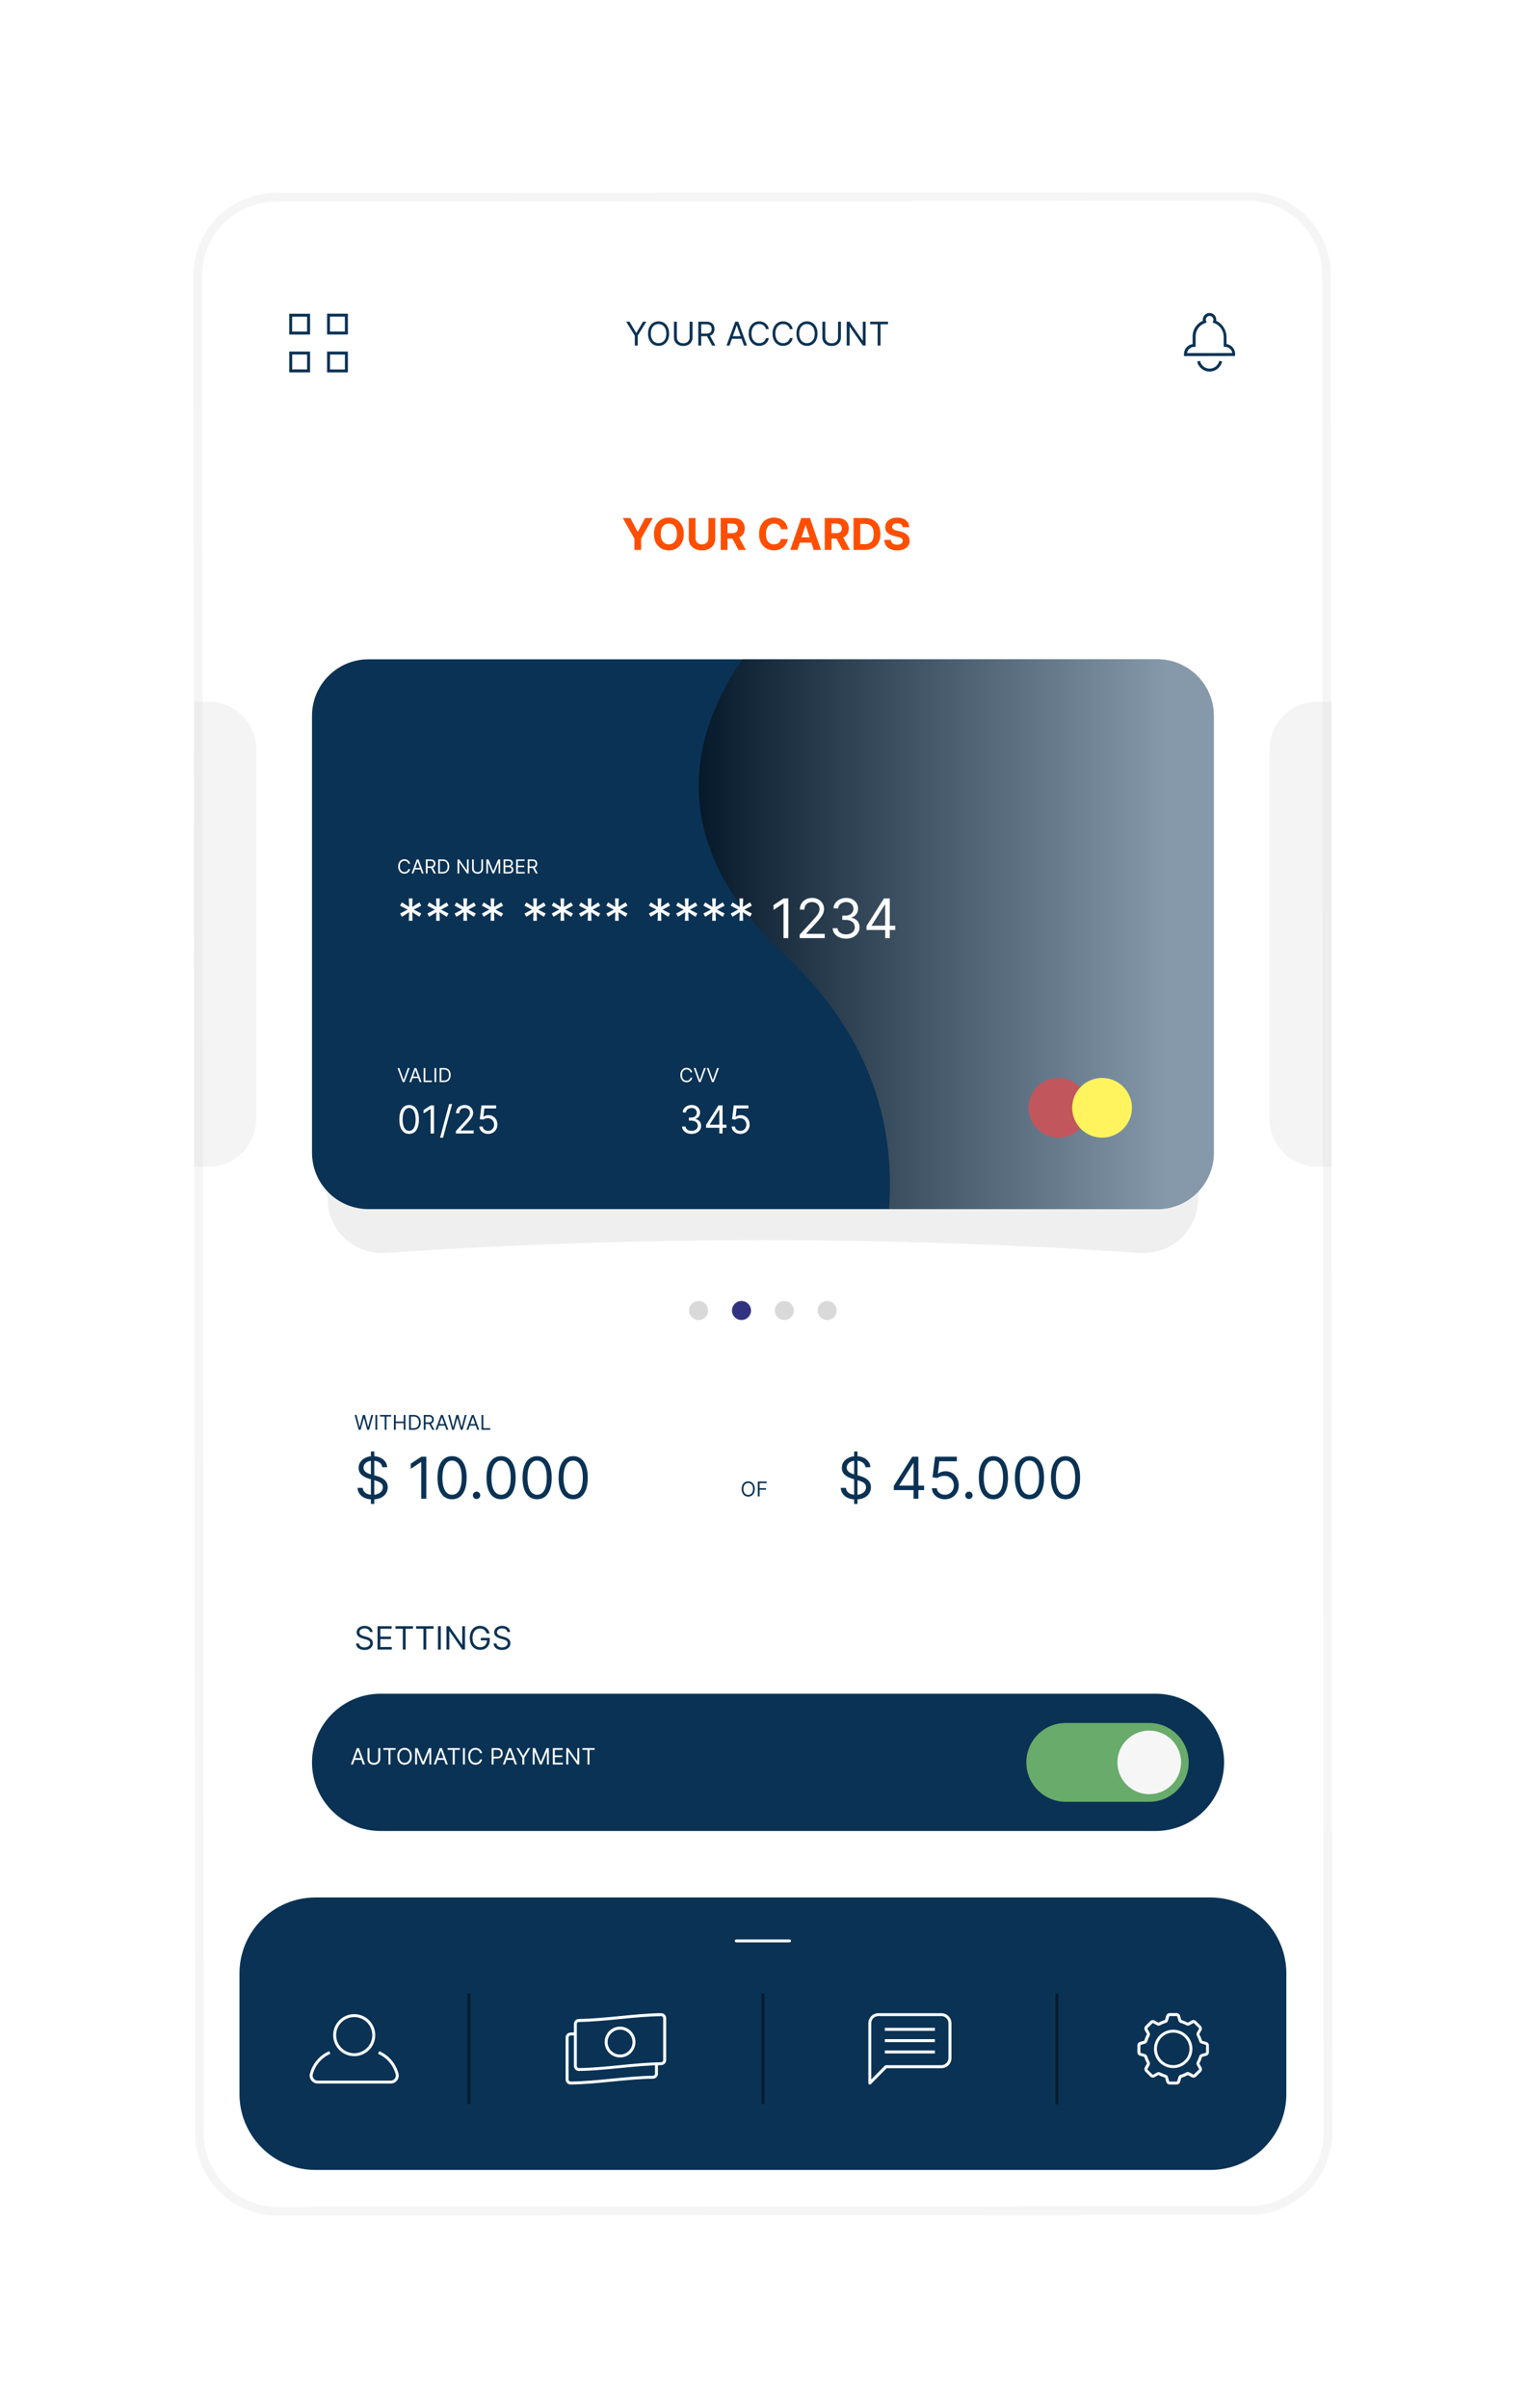 <svg width="350" height="552" viewBox="0 0 350 552" fill="none" xmlns="http://www.w3.org/2000/svg">
<g filter="url(#filter0_d_385_2734)">
<path d="M286.092 41.045L286.093 41.045C295.981 41.033 304.011 49.05 304.023 58.939L304.392 484.793C304.404 494.682 296.387 502.712 286.499 502.724L63.634 502.915C53.746 502.927 45.716 494.91 45.704 485.021C45.704 485.021 45.704 485.021 45.704 485.021L45.334 59.166L45.334 59.166C45.322 49.278 53.339 41.248 63.228 41.236C63.228 41.236 63.228 41.236 63.228 41.236L286.092 41.045Z" fill="white" stroke="#F5F5F5" stroke-width="2"/>
<g opacity="0.2">
<path d="M73.884 256.013C74.305 261.342 74.739 266.671 75.159 271.987C75.707 278.692 81.674 283.689 88.481 283.231C145.988 279.33 203.712 279.33 261.22 283.231C268.027 283.689 273.993 278.692 274.542 271.987C274.962 266.658 275.396 261.329 275.816 256.013C208.621 250.799 141.093 250.799 73.884 256.013Z" fill="#B1B1B0"/>
</g>
<path d="M265.261 147.143H84.465C77.314 147.143 71.513 152.943 71.513 160.095V260.232C71.513 267.384 77.314 273.184 84.465 273.184H265.261C272.413 273.184 278.213 267.384 278.213 260.232V160.095C278.2 152.943 272.4 147.143 265.261 147.143Z" fill="#0A3254"/>
<path opacity="0.5" d="M265.261 147.143H170.134C158.698 163.83 151.738 188.689 179.937 214.989C200.296 233.984 205.153 254.967 203.763 273.172H265.261C272.413 273.172 278.213 267.371 278.213 260.219V160.095C278.2 152.943 272.4 147.143 265.261 147.143Z" fill="url(#paint0_linear_385_2734)"/>
<path d="M93.776 255.94C93.302 255.94 92.898 255.811 92.564 255.553C92.23 255.292 91.975 254.916 91.799 254.423C91.623 253.927 91.535 253.329 91.535 252.628C91.535 251.932 91.623 251.337 91.799 250.844C91.978 250.348 92.234 249.971 92.567 249.71C92.903 249.448 93.306 249.317 93.776 249.317C94.246 249.317 94.648 249.448 94.981 249.71C95.317 249.971 95.573 250.348 95.75 250.844C95.928 251.337 96.017 251.932 96.017 252.628C96.017 253.329 95.929 253.927 95.753 254.423C95.576 254.916 95.322 255.292 94.988 255.553C94.654 255.811 94.25 255.94 93.776 255.94ZM93.776 255.247C94.246 255.247 94.611 255.021 94.871 254.567C95.132 254.114 95.262 253.468 95.262 252.628C95.262 252.07 95.202 251.595 95.082 251.202C94.965 250.81 94.795 250.511 94.572 250.305C94.352 250.1 94.087 249.997 93.776 249.997C93.31 249.997 92.946 250.227 92.684 250.686C92.421 251.144 92.29 251.791 92.29 252.628C92.29 253.187 92.349 253.661 92.466 254.051C92.584 254.441 92.753 254.738 92.973 254.942C93.196 255.145 93.463 255.247 93.776 255.247ZM99.48 249.405V255.852H98.699V250.223H98.661L97.087 251.269V250.475L98.699 249.405H99.48ZM103.625 249.103L101.548 256.821H100.868L102.945 249.103H103.625ZM104.493 255.852V255.285L106.621 252.956C106.871 252.683 107.076 252.446 107.238 252.244C107.399 252.041 107.519 251.85 107.597 251.671C107.676 251.491 107.716 251.302 107.716 251.105C107.716 250.878 107.662 250.682 107.553 250.516C107.446 250.35 107.299 250.222 107.112 250.132C106.925 250.042 106.715 249.997 106.482 249.997C106.235 249.997 106.019 250.048 105.834 250.151C105.651 250.252 105.51 250.393 105.409 250.576C105.31 250.759 105.261 250.973 105.261 251.218H104.518C104.518 250.84 104.605 250.509 104.779 250.223C104.954 249.938 105.191 249.716 105.491 249.556C105.793 249.397 106.132 249.317 106.508 249.317C106.885 249.317 107.22 249.397 107.512 249.556C107.803 249.716 108.032 249.931 108.198 250.201C108.364 250.472 108.447 250.773 108.447 251.105C108.447 251.342 108.404 251.574 108.317 251.8C108.234 252.025 108.087 252.276 107.877 252.553C107.669 252.828 107.381 253.163 107.011 253.56L105.563 255.109V255.159H108.56V255.852H104.493ZM111.874 255.94C111.505 255.94 111.172 255.866 110.877 255.719C110.581 255.572 110.344 255.371 110.165 255.115C109.987 254.859 109.889 254.567 109.872 254.24H110.628C110.657 254.532 110.789 254.773 111.025 254.964C111.262 255.153 111.545 255.247 111.874 255.247C112.139 255.247 112.374 255.185 112.579 255.061C112.787 254.938 112.95 254.768 113.067 254.552C113.187 254.333 113.247 254.087 113.247 253.812C113.247 253.531 113.185 253.28 113.061 253.06C112.939 252.837 112.771 252.662 112.557 252.534C112.343 252.406 112.099 252.341 111.824 252.339C111.627 252.337 111.424 252.367 111.217 252.43C111.009 252.491 110.838 252.57 110.703 252.666L109.973 252.578L110.363 249.405H113.713V250.098H111.018L110.792 251.999H110.829C110.962 251.894 111.127 251.807 111.327 251.738C111.526 251.668 111.734 251.634 111.95 251.634C112.344 251.634 112.696 251.728 113.004 251.917C113.315 252.104 113.558 252.36 113.735 252.685C113.913 253.01 114.002 253.382 114.002 253.799C114.002 254.211 113.91 254.578 113.725 254.901C113.543 255.222 113.291 255.476 112.97 255.663C112.649 255.847 112.284 255.94 111.874 255.94Z" fill="white"/>
<path d="M91.528 240.84L92.484 243.551H92.522L93.478 240.84H93.887L92.704 244.061H92.302L91.119 240.84H91.528ZM94.244 244.061H93.835L95.017 240.84H95.42L96.602 244.061H96.194L95.231 241.35H95.206L94.244 244.061ZM94.395 242.803H96.043V243.149H94.395V242.803ZM97.104 244.061V240.84H97.494V243.715H98.991V244.061H97.104ZM99.985 240.84V244.061H99.595V240.84H99.985ZM101.761 244.061H100.767V240.84H101.805C102.117 240.84 102.384 240.905 102.607 241.034C102.829 241.161 102.999 241.345 103.118 241.585C103.236 241.824 103.295 242.111 103.295 242.444C103.295 242.78 103.236 243.068 103.116 243.31C102.997 243.552 102.823 243.737 102.594 243.867C102.365 243.996 102.088 244.061 101.761 244.061ZM101.157 243.715H101.735C102.002 243.715 102.222 243.663 102.397 243.56C102.572 243.458 102.703 243.312 102.789 243.122C102.875 242.932 102.918 242.706 102.918 242.444C102.918 242.184 102.875 241.96 102.791 241.773C102.706 241.584 102.579 241.439 102.41 241.339C102.241 241.237 102.031 241.186 101.779 241.186H101.157V243.715Z" fill="white"/>
<path d="M93.987 194.023H93.597C93.574 193.911 93.534 193.813 93.476 193.728C93.42 193.643 93.35 193.571 93.269 193.514C93.188 193.455 93.098 193.411 93 193.382C92.901 193.352 92.799 193.338 92.692 193.338C92.497 193.338 92.32 193.387 92.162 193.485C92.004 193.584 91.879 193.729 91.786 193.921C91.694 194.113 91.648 194.348 91.648 194.627C91.648 194.906 91.694 195.141 91.786 195.333C91.879 195.525 92.004 195.67 92.162 195.769C92.32 195.867 92.497 195.917 92.692 195.917C92.799 195.917 92.901 195.902 93 195.872C93.098 195.843 93.188 195.8 93.269 195.742C93.35 195.683 93.42 195.611 93.476 195.527C93.534 195.441 93.574 195.342 93.597 195.231H93.987C93.958 195.396 93.905 195.543 93.827 195.673C93.749 195.803 93.653 195.913 93.538 196.005C93.422 196.095 93.293 196.163 93.149 196.211C93.007 196.258 92.854 196.281 92.692 196.281C92.417 196.281 92.173 196.214 91.959 196.08C91.745 195.946 91.577 195.755 91.454 195.508C91.332 195.26 91.27 194.967 91.27 194.627C91.27 194.287 91.332 193.994 91.454 193.746C91.577 193.499 91.745 193.308 91.959 193.174C92.173 193.04 92.417 192.973 92.692 192.973C92.854 192.973 93.007 192.996 93.149 193.044C93.293 193.091 93.422 193.16 93.538 193.251C93.653 193.341 93.749 193.451 93.827 193.581C93.905 193.71 93.958 193.858 93.987 194.023ZM94.75 196.237H94.341L95.523 193.017H95.926L97.108 196.237H96.7L95.737 193.526H95.712L94.75 196.237ZM94.901 194.979H96.549V195.325H94.901V194.979ZM97.61 196.237V193.017H98.698C98.95 193.017 99.156 193.06 99.318 193.146C99.479 193.231 99.599 193.348 99.676 193.496C99.754 193.645 99.793 193.815 99.793 194.004C99.793 194.194 99.754 194.362 99.676 194.509C99.599 194.656 99.48 194.771 99.319 194.855C99.159 194.938 98.954 194.979 98.704 194.979H97.824V194.627H98.692C98.864 194.627 99.002 194.602 99.107 194.552C99.213 194.501 99.289 194.43 99.337 194.338C99.385 194.244 99.409 194.133 99.409 194.004C99.409 193.875 99.385 193.763 99.337 193.666C99.288 193.57 99.211 193.495 99.105 193.443C98.999 193.39 98.86 193.363 98.686 193.363H98V196.237H97.61ZM99.126 194.791L99.918 196.237H99.466L98.686 194.791H99.126ZM101.436 196.237H100.442V193.017H101.48C101.793 193.017 102.06 193.081 102.282 193.21C102.504 193.338 102.675 193.522 102.793 193.762C102.912 194.001 102.971 194.287 102.971 194.621C102.971 194.956 102.911 195.245 102.792 195.487C102.672 195.728 102.498 195.914 102.27 196.044C102.041 196.173 101.763 196.237 101.436 196.237ZM100.832 195.891H101.411C101.677 195.891 101.898 195.84 102.073 195.737C102.248 195.635 102.379 195.488 102.465 195.299C102.551 195.109 102.594 194.883 102.594 194.621C102.594 194.361 102.551 194.137 102.466 193.949C102.381 193.761 102.254 193.616 102.086 193.515C101.917 193.414 101.707 193.363 101.455 193.363H100.832V195.891ZM107.424 193.017V196.237H107.047L105.292 193.709H105.261V196.237H104.871V193.017H105.248L107.009 195.552H107.041V193.017H107.424ZM110.318 193.017H110.708V195.149C110.708 195.369 110.656 195.566 110.552 195.739C110.45 195.911 110.304 196.047 110.117 196.146C109.929 196.245 109.709 196.294 109.456 196.294C109.204 196.294 108.983 196.245 108.796 196.146C108.608 196.047 108.462 195.911 108.359 195.739C108.256 195.566 108.205 195.369 108.205 195.149V193.017H108.595V195.118C108.595 195.275 108.629 195.415 108.698 195.538C108.768 195.659 108.866 195.755 108.994 195.825C109.123 195.895 109.277 195.929 109.456 195.929C109.636 195.929 109.79 195.895 109.919 195.825C110.048 195.755 110.146 195.659 110.214 195.538C110.283 195.415 110.318 195.275 110.318 195.118V193.017ZM111.487 193.017H111.952L113.047 195.69H113.084L114.179 193.017H114.644V196.237H114.279V193.791H114.248L113.242 196.237H112.889L111.883 193.791H111.852V196.237H111.487V193.017ZM115.426 196.237V193.017H116.552C116.776 193.017 116.961 193.056 117.107 193.133C117.253 193.21 117.361 193.313 117.433 193.443C117.504 193.572 117.54 193.715 117.54 193.872C117.54 194.011 117.515 194.125 117.466 194.215C117.417 194.305 117.354 194.377 117.274 194.429C117.195 194.481 117.11 194.52 117.018 194.545V194.577C117.116 194.583 117.215 194.618 117.315 194.681C117.414 194.743 117.498 194.834 117.565 194.951C117.632 195.068 117.665 195.212 117.665 195.382C117.665 195.543 117.629 195.689 117.555 195.817C117.482 195.946 117.366 196.049 117.208 196.124C117.05 196.2 116.844 196.237 116.59 196.237H115.426ZM115.816 195.891H116.59C116.845 195.891 117.025 195.842 117.132 195.744C117.24 195.644 117.294 195.523 117.294 195.382C117.294 195.273 117.267 195.172 117.211 195.08C117.155 194.987 117.076 194.912 116.974 194.857C116.871 194.8 116.749 194.772 116.609 194.772H115.816V195.891ZM115.816 194.432H116.539C116.657 194.432 116.763 194.409 116.857 194.363C116.953 194.317 117.028 194.252 117.084 194.168C117.14 194.084 117.168 193.986 117.168 193.872C117.168 193.731 117.119 193.611 117.021 193.512C116.922 193.413 116.766 193.363 116.552 193.363H115.816V194.432ZM118.306 196.237V193.017H120.25V193.363H118.696V194.451H120.149V194.797H118.696V195.891H120.275V196.237H118.306ZM120.953 196.237V193.017H122.041C122.292 193.017 122.499 193.06 122.66 193.146C122.822 193.231 122.941 193.348 123.019 193.496C123.096 193.645 123.135 193.815 123.135 194.004C123.135 194.194 123.096 194.362 123.019 194.509C122.941 194.656 122.822 194.771 122.662 194.855C122.502 194.938 122.297 194.979 122.047 194.979H121.167V194.627H122.035C122.206 194.627 122.345 194.602 122.45 194.552C122.556 194.501 122.632 194.43 122.679 194.338C122.727 194.244 122.752 194.133 122.752 194.004C122.752 193.875 122.727 193.763 122.679 193.666C122.631 193.57 122.554 193.495 122.448 193.443C122.342 193.39 122.202 193.363 122.028 193.363H121.343V196.237H120.953ZM122.469 194.791L123.261 196.237H122.808L122.028 194.791H122.469Z" fill="white"/>
<path d="M158.664 241.846H158.274C158.251 241.734 158.21 241.636 158.152 241.551C158.096 241.466 158.027 241.395 157.945 241.337C157.864 241.278 157.775 241.234 157.676 241.205C157.577 241.176 157.475 241.161 157.368 241.161C157.173 241.161 156.996 241.21 156.838 241.309C156.681 241.407 156.555 241.552 156.462 241.744C156.37 241.936 156.324 242.171 156.324 242.45C156.324 242.729 156.37 242.965 156.462 243.156C156.555 243.348 156.681 243.493 156.838 243.592C156.996 243.69 157.173 243.74 157.368 243.74C157.475 243.74 157.577 243.725 157.676 243.696C157.775 243.666 157.864 243.623 157.945 243.565C158.027 243.507 158.096 243.435 158.152 243.35C158.21 243.264 158.251 243.165 158.274 243.054H158.664C158.634 243.219 158.581 243.366 158.503 243.496C158.426 243.626 158.329 243.737 158.214 243.828C158.099 243.918 157.969 243.987 157.825 244.034C157.683 244.081 157.53 244.105 157.368 244.105C157.093 244.105 156.849 244.037 156.635 243.903C156.421 243.769 156.253 243.578 156.13 243.331C156.008 243.084 155.946 242.79 155.946 242.45C155.946 242.111 156.008 241.817 156.13 241.57C156.253 241.322 156.421 241.132 156.635 240.997C156.849 240.863 157.093 240.796 157.368 240.796C157.53 240.796 157.683 240.82 157.825 240.867C157.969 240.914 158.099 240.983 158.214 241.074C158.329 241.165 158.426 241.275 158.503 241.405C158.581 241.534 158.634 241.681 158.664 241.846ZM159.426 240.84L160.382 243.551H160.42L161.376 240.84H161.785L160.602 244.061H160.199L159.017 240.84H159.426ZM162.418 240.84L163.374 243.551H163.412L164.368 240.84H164.777L163.594 244.061H163.192L162.009 240.84H162.418Z" fill="white"/>
<path d="M158.526 255.94C158.111 255.94 157.741 255.868 157.415 255.726C157.092 255.583 156.835 255.385 156.644 255.131C156.455 254.875 156.352 254.578 156.336 254.24H157.129C157.146 254.448 157.217 254.627 157.343 254.778C157.469 254.927 157.634 255.043 157.837 255.124C158.041 255.206 158.266 255.247 158.514 255.247C158.791 255.247 159.036 255.199 159.25 255.102C159.464 255.006 159.632 254.872 159.754 254.7C159.876 254.527 159.937 254.328 159.937 254.101C159.937 253.864 159.878 253.656 159.76 253.475C159.643 253.292 159.471 253.15 159.244 253.047C159.017 252.944 158.74 252.893 158.413 252.893H157.897V252.2H158.413C158.669 252.2 158.894 252.154 159.087 252.062C159.282 251.969 159.434 251.839 159.543 251.671C159.654 251.504 159.71 251.306 159.71 251.08C159.71 250.861 159.662 250.672 159.565 250.51C159.469 250.348 159.332 250.222 159.156 250.132C158.982 250.042 158.776 249.997 158.539 249.997C158.317 249.997 158.107 250.038 157.909 250.12C157.714 250.199 157.555 250.316 157.431 250.469C157.307 250.62 157.24 250.803 157.23 251.017H156.474C156.487 250.679 156.588 250.383 156.779 250.129C156.97 249.873 157.22 249.674 157.529 249.531C157.839 249.388 158.18 249.317 158.552 249.317C158.95 249.317 159.292 249.398 159.578 249.559C159.863 249.719 160.082 249.93 160.236 250.192C160.389 250.454 160.465 250.738 160.465 251.042C160.465 251.405 160.37 251.714 160.179 251.97C159.99 252.226 159.733 252.404 159.408 252.502V252.553C159.815 252.62 160.133 252.793 160.362 253.072C160.59 253.349 160.705 253.692 160.705 254.101C160.705 254.452 160.609 254.767 160.418 255.046C160.229 255.323 159.971 255.541 159.644 255.7C159.316 255.86 158.944 255.94 158.526 255.94ZM161.841 254.53V253.887L164.674 249.405H165.14V250.4H164.825L162.685 253.787V253.837H166.5V254.53H161.841ZM164.875 255.852V254.334V254.035V249.405H165.618V255.852H164.875ZM169.694 255.94C169.324 255.94 168.992 255.866 168.696 255.719C168.4 255.572 168.163 255.371 167.984 255.115C167.806 254.859 167.709 254.567 167.692 254.24H168.447C168.477 254.532 168.609 254.773 168.844 254.964C169.081 255.153 169.364 255.247 169.694 255.247C169.958 255.247 170.193 255.185 170.399 255.061C170.606 254.938 170.769 254.768 170.887 254.552C171.006 254.333 171.066 254.087 171.066 253.812C171.066 253.531 171.004 253.28 170.88 253.06C170.759 252.837 170.591 252.662 170.377 252.534C170.163 252.406 169.918 252.341 169.643 252.339C169.446 252.337 169.244 252.367 169.036 252.43C168.828 252.491 168.657 252.57 168.523 252.666L167.792 252.578L168.183 249.405H171.532V250.098H168.837L168.611 251.999H168.649C168.781 251.894 168.947 251.807 169.146 251.738C169.345 251.668 169.553 251.634 169.769 251.634C170.164 251.634 170.515 251.728 170.824 251.917C171.134 252.104 171.378 252.36 171.554 252.685C171.732 253.01 171.821 253.382 171.821 253.799C171.821 254.211 171.729 254.578 171.544 254.901C171.362 255.222 171.11 255.476 170.789 255.663C170.468 255.847 170.103 255.94 169.694 255.94Z" fill="white"/>
<path d="M93.705 207.077L93.776 205.124L92.124 206.171L91.698 205.425L93.438 204.52L91.698 203.614L92.124 202.869L93.776 203.916L93.705 201.963H94.557L94.486 203.916L96.137 202.869L96.563 203.614L94.823 204.52L96.563 205.425L96.137 206.171L94.486 205.124L94.557 207.077H93.705ZM99.954 207.077L100.025 205.124L98.374 206.171L97.948 205.425L99.688 204.52L97.948 203.614L98.374 202.869L100.025 203.916L99.954 201.963H100.807L100.736 203.916L102.387 202.869L102.813 203.614L101.073 204.52L102.813 205.425L102.387 206.171L100.736 205.124L100.807 207.077H99.954ZM106.204 207.077L106.275 205.124L104.624 206.171L104.198 205.425L105.938 204.52L104.198 203.614L104.624 202.869L106.275 203.916L106.204 201.963H107.056L106.985 203.916L108.637 202.869L109.063 203.614L107.323 204.52L109.063 205.425L108.637 206.171L106.985 205.124L107.056 207.077H106.204ZM112.454 207.077L112.525 205.124L110.874 206.171L110.448 205.425L112.187 204.52L110.448 203.614L110.874 202.869L112.525 203.916L112.454 201.963H113.306L113.235 203.916L114.886 202.869L115.312 203.614L113.572 204.52L115.312 205.425L114.886 206.171L113.235 205.124L113.306 207.077H112.454ZM122.219 207.077L122.29 205.124L120.639 206.171L120.213 205.425L121.953 204.52L120.213 203.614L120.639 202.869L122.29 203.916L122.219 201.963H123.071L123 203.916L124.651 202.869L125.077 203.614L123.338 204.52L125.077 205.425L124.651 206.171L123 205.124L123.071 207.077H122.219ZM128.469 207.077L128.54 205.124L126.888 206.171L126.462 205.425L128.202 204.52L126.462 203.614L126.888 202.869L128.54 203.916L128.469 201.963H129.321L129.25 203.916L130.901 202.869L131.327 203.614L129.587 204.52L131.327 205.425L130.901 206.171L129.25 205.124L129.321 207.077H128.469ZM134.718 207.077L134.789 205.124L133.138 206.171L132.712 205.425L134.452 204.52L132.712 203.614L133.138 202.869L134.789 203.916L134.718 201.963H135.571L135.5 203.916L137.151 202.869L137.577 203.614L135.837 204.52L137.577 205.425L137.151 206.171L135.5 205.124L135.571 207.077H134.718ZM140.968 207.077L141.039 205.124L139.388 206.171L138.962 205.425L140.702 204.52L138.962 203.614L139.388 202.869L141.039 203.916L140.968 201.963H141.82L141.749 203.916L143.4 202.869L143.827 203.614L142.087 204.52L143.827 205.425L143.4 206.171L141.749 205.124L141.82 207.077H140.968ZM150.733 207.077L150.804 205.124L149.153 206.171L148.727 205.425L150.467 204.52L148.727 203.614L149.153 202.869L150.804 203.916L150.733 201.963H151.585L151.514 203.916L153.166 202.869L153.592 203.614L151.852 204.52L153.592 205.425L153.166 206.171L151.514 205.124L151.585 207.077H150.733ZM156.983 207.077L157.054 205.124L155.403 206.171L154.977 205.425L156.717 204.52L154.977 203.614L155.403 202.869L157.054 203.916L156.983 201.963H157.835L157.764 203.916L159.415 202.869L159.841 203.614L158.101 204.52L159.841 205.425L159.415 206.171L157.764 205.124L157.835 207.077H156.983ZM163.233 207.077L163.304 205.124L161.652 206.171L161.226 205.425L162.966 204.52L161.226 203.614L161.652 202.869L163.304 203.916L163.233 201.963H164.085L164.014 203.916L165.665 202.869L166.091 203.614L164.351 204.52L166.091 205.425L165.665 206.171L164.014 205.124L164.085 207.077H163.233ZM169.482 207.077L169.553 205.124L167.902 206.171L167.476 205.425L169.216 204.52L167.476 203.614L167.902 202.869L169.553 203.916L169.482 201.963H170.335L170.264 203.916L171.915 202.869L172.341 203.614L170.601 204.52L172.341 205.425L171.915 206.171L170.264 205.124L170.335 207.077H169.482ZM180.686 201.963V211.054H179.585V203.117H179.532L177.312 204.591V203.472L179.585 201.963H180.686ZM183.3 211.054V210.255L186.301 206.97C186.653 206.585 186.943 206.251 187.171 205.967C187.398 205.68 187.567 205.411 187.677 205.159C187.789 204.905 187.845 204.638 187.845 204.36C187.845 204.041 187.768 203.764 187.614 203.53C187.464 203.296 187.256 203.116 186.993 202.989C186.73 202.861 186.434 202.798 186.105 202.798C185.756 202.798 185.451 202.87 185.191 203.015C184.933 203.157 184.734 203.357 184.592 203.614C184.453 203.872 184.383 204.174 184.383 204.52H183.336C183.336 203.987 183.458 203.52 183.704 203.117C183.95 202.715 184.284 202.401 184.707 202.176C185.133 201.951 185.611 201.839 186.141 201.839C186.673 201.839 187.145 201.951 187.557 202.176C187.968 202.401 188.291 202.705 188.524 203.086C188.758 203.468 188.875 203.893 188.875 204.36C188.875 204.695 188.814 205.022 188.693 205.341C188.575 205.658 188.368 206.011 188.072 206.402C187.779 206.79 187.372 207.263 186.851 207.822L184.809 210.006V210.077H189.035V211.054H183.3ZM193.94 211.178C193.354 211.178 192.831 211.077 192.373 210.876C191.917 210.675 191.555 210.395 191.285 210.037C191.019 209.676 190.874 209.258 190.85 208.781H191.969C191.992 209.074 192.093 209.327 192.271 209.54C192.448 209.75 192.68 209.913 192.968 210.028C193.255 210.144 193.573 210.201 193.922 210.201C194.312 210.201 194.659 210.133 194.961 209.997C195.262 209.861 195.499 209.672 195.671 209.429C195.842 209.186 195.928 208.905 195.928 208.586C195.928 208.251 195.845 207.957 195.68 207.702C195.514 207.445 195.271 207.244 194.952 207.099C194.632 206.954 194.241 206.881 193.78 206.881H193.052V205.905H193.78C194.141 205.905 194.457 205.84 194.73 205.71C195.005 205.579 195.219 205.396 195.373 205.159C195.53 204.922 195.609 204.644 195.609 204.325C195.609 204.017 195.541 203.749 195.404 203.521C195.268 203.293 195.076 203.116 194.827 202.989C194.582 202.861 194.292 202.798 193.957 202.798C193.644 202.798 193.348 202.855 193.07 202.971C192.794 203.083 192.57 203.248 192.395 203.464C192.22 203.677 192.126 203.934 192.111 204.236H191.046C191.063 203.759 191.207 203.342 191.476 202.984C191.745 202.623 192.098 202.342 192.533 202.141C192.97 201.94 193.451 201.839 193.975 201.839C194.537 201.839 195.02 201.953 195.422 202.181C195.825 202.406 196.134 202.703 196.35 203.073C196.566 203.443 196.674 203.842 196.674 204.271C196.674 204.783 196.539 205.22 196.27 205.581C196.004 205.942 195.641 206.192 195.182 206.331V206.402C195.757 206.497 196.205 206.741 196.527 207.134C196.85 207.525 197.011 208.009 197.011 208.586C197.011 209.08 196.877 209.524 196.607 209.917C196.341 210.308 195.977 210.616 195.515 210.841C195.054 211.066 194.528 211.178 193.94 211.178ZM198.614 209.189V208.284L202.608 201.963H203.265V203.366H202.821L199.803 208.142V208.213H205.183V209.189H198.614ZM202.892 211.054V208.914V208.493V201.963H203.94V211.054H202.892Z" fill="white"/>
<path d="M249.453 249.957C249.453 253.743 246.393 256.803 242.607 256.803C238.821 256.803 235.761 253.743 235.761 249.957C235.761 246.171 238.821 243.111 242.607 243.111C246.393 243.111 249.453 246.184 249.453 249.957Z" fill="#C2565D"/>
<path d="M259.448 249.957C259.448 253.743 256.388 256.803 252.602 256.803C248.816 256.803 245.756 253.743 245.756 249.957C245.756 246.171 248.816 243.111 252.602 243.111C256.388 243.111 259.448 246.184 259.448 249.957Z" fill="#FFF45E"/>
<path d="M162.306 296.425C162.306 297.623 161.337 298.605 160.126 298.605C158.928 298.605 157.946 297.636 157.946 296.425C157.946 295.227 158.915 294.245 160.126 294.245C161.337 294.245 162.306 295.227 162.306 296.425Z" fill="#D9D9D9"/>
<path d="M172.135 296.425C172.135 297.623 171.166 298.605 169.955 298.605C168.744 298.605 167.775 297.636 167.775 296.425C167.775 295.227 168.744 294.245 169.955 294.245C171.166 294.245 172.135 295.227 172.135 296.425Z" fill="#313280"/>
<path d="M181.951 296.425C181.951 297.623 180.982 298.605 179.771 298.605C178.573 298.605 177.591 297.636 177.591 296.425C177.591 295.227 178.56 294.245 179.771 294.245C180.97 294.245 181.951 295.227 181.951 296.425Z" fill="#D9D9D9"/>
<path d="M191.767 296.425C191.767 297.623 190.799 298.605 189.587 298.605C188.389 298.605 187.407 297.636 187.407 296.425C187.407 295.227 188.376 294.245 189.587 294.245C190.786 294.245 191.767 295.227 191.767 296.425Z" fill="#D9D9D9"/>
<path opacity="0.3" d="M305.201 263.483V156.844H301.938C295.882 156.844 290.987 161.752 290.987 167.794V252.519C290.987 258.575 295.895 263.47 301.938 263.47H305.201V263.483Z" fill="#D9D9D9"/>
<path opacity="0.3" d="M44.513 156.844V263.47H47.776C53.831 263.47 58.727 258.562 58.727 252.519V167.794C58.727 161.739 53.819 156.844 47.776 156.844H44.513Z" fill="#D9D9D9"/>
<path d="M142.749 114.756H144.479L146.145 117.902H146.216L147.882 114.756H149.612L146.948 119.479V122.062H145.414V119.479L142.749 114.756ZM156.728 118.409C156.728 119.206 156.577 119.883 156.275 120.442C155.975 121.001 155.566 121.428 155.048 121.723C154.531 122.015 153.951 122.161 153.307 122.161C152.658 122.161 152.075 122.014 151.559 121.719C151.043 121.424 150.635 120.997 150.335 120.439C150.036 119.88 149.886 119.203 149.886 118.409C149.886 117.612 150.036 116.934 150.335 116.376C150.635 115.817 151.043 115.391 151.559 115.099C152.075 114.804 152.658 114.656 153.307 114.656C153.951 114.656 154.531 114.804 155.048 115.099C155.566 115.391 155.975 115.817 156.275 116.376C156.577 116.934 156.728 117.612 156.728 118.409ZM155.162 118.409C155.162 117.893 155.084 117.458 154.93 117.103C154.778 116.749 154.562 116.48 154.284 116.297C154.006 116.114 153.68 116.023 153.307 116.023C152.933 116.023 152.608 116.114 152.329 116.297C152.051 116.48 151.835 116.749 151.68 117.103C151.528 117.458 151.452 117.893 151.452 118.409C151.452 118.925 151.528 119.36 151.68 119.714C151.835 120.069 152.051 120.337 152.329 120.521C152.608 120.704 152.933 120.795 153.307 120.795C153.68 120.795 154.006 120.704 154.284 120.521C154.562 120.337 154.778 120.069 154.93 119.714C155.084 119.36 155.162 118.925 155.162 118.409ZM162.384 114.756H163.929V119.5C163.929 120.033 163.801 120.499 163.547 120.899C163.295 121.298 162.942 121.61 162.487 121.833C162.033 122.054 161.504 122.165 160.9 122.165C160.294 122.165 159.763 122.054 159.309 121.833C158.855 121.61 158.502 121.298 158.25 120.899C157.998 120.499 157.872 120.033 157.872 119.5V114.756H159.416V119.368C159.416 119.647 159.477 119.894 159.598 120.11C159.722 120.327 159.895 120.497 160.119 120.62C160.343 120.744 160.603 120.806 160.9 120.806C161.2 120.806 161.46 120.744 161.681 120.62C161.905 120.497 162.077 120.327 162.199 120.11C162.322 119.894 162.384 119.647 162.384 119.368V114.756ZM165.199 122.062V114.756H168.082C168.633 114.756 169.104 114.855 169.494 115.052C169.886 115.247 170.185 115.524 170.389 115.883C170.596 116.24 170.7 116.66 170.7 117.143C170.7 117.628 170.595 118.045 170.386 118.395C170.177 118.742 169.873 119.008 169.476 119.194C169.081 119.379 168.603 119.472 168.042 119.472H166.113V118.231H167.793C168.087 118.231 168.332 118.19 168.527 118.109C168.722 118.028 168.867 117.907 168.963 117.745C169.06 117.584 169.109 117.383 169.109 117.143C169.109 116.9 169.06 116.695 168.963 116.529C168.867 116.363 168.721 116.237 168.524 116.151C168.329 116.063 168.083 116.019 167.785 116.019H166.744V122.062H165.199ZM169.144 118.737L170.96 122.062H169.255L167.479 118.737H169.144ZM180.562 117.314H178.999C178.971 117.112 178.913 116.932 178.825 116.775C178.737 116.616 178.624 116.48 178.486 116.369C178.348 116.257 178.188 116.171 178.008 116.112C177.829 116.052 177.636 116.023 177.426 116.023C177.048 116.023 176.719 116.116 176.438 116.304C176.158 116.49 175.94 116.761 175.785 117.118C175.631 117.472 175.554 117.902 175.554 118.409C175.554 118.93 175.631 119.367 175.785 119.722C175.942 120.076 176.161 120.343 176.442 120.524C176.722 120.705 177.047 120.795 177.416 120.795C177.622 120.795 177.814 120.768 177.99 120.713C178.168 120.658 178.326 120.579 178.464 120.474C178.602 120.367 178.716 120.238 178.807 120.085C178.899 119.933 178.964 119.76 178.999 119.565L180.562 119.572C180.521 119.907 180.42 120.23 180.259 120.542C180.099 120.851 179.884 121.128 179.613 121.373C179.344 121.616 179.023 121.808 178.65 121.951C178.279 122.091 177.859 122.161 177.391 122.161C176.739 122.161 176.156 122.014 175.643 121.719C175.131 121.424 174.727 120.997 174.43 120.439C174.135 119.88 173.988 119.203 173.988 118.409C173.988 117.612 174.137 116.934 174.437 116.376C174.737 115.817 175.143 115.391 175.657 115.099C176.171 114.804 176.749 114.656 177.391 114.656C177.814 114.656 178.206 114.716 178.568 114.835C178.932 114.954 179.254 115.127 179.534 115.355C179.815 115.581 180.043 115.858 180.219 116.187C180.398 116.515 180.512 116.89 180.562 117.314ZM182.791 122.062H181.136L183.658 114.756H185.648L188.167 122.062H186.512L184.682 116.426H184.625L182.791 122.062ZM182.688 119.19H186.597V120.396H182.688V119.19ZM189.046 122.062V114.756H191.928C192.48 114.756 192.951 114.855 193.341 115.052C193.733 115.247 194.031 115.524 194.236 115.883C194.443 116.24 194.546 116.66 194.546 117.143C194.546 117.628 194.442 118.045 194.232 118.395C194.023 118.742 193.72 119.008 193.323 119.194C192.928 119.379 192.45 119.472 191.889 119.472H189.959V118.231H191.639C191.934 118.231 192.179 118.19 192.374 118.109C192.569 118.028 192.714 117.907 192.809 117.745C192.907 117.584 192.955 117.383 192.955 117.143C192.955 116.9 192.907 116.695 192.809 116.529C192.714 116.363 192.568 116.237 192.37 116.151C192.175 116.063 191.929 116.019 191.632 116.019H190.59V122.062H189.046ZM192.991 118.737L194.807 122.062H193.102L191.325 118.737H192.991ZM198.228 122.062H195.638V114.756H198.249C198.984 114.756 199.616 114.902 200.147 115.195C200.677 115.485 201.085 115.902 201.37 116.447C201.658 116.992 201.802 117.643 201.802 118.402C201.802 119.163 201.658 119.817 201.37 120.364C201.085 120.911 200.674 121.33 200.139 121.623C199.607 121.915 198.969 122.062 198.228 122.062ZM197.182 120.738H198.163C198.62 120.738 199.004 120.657 199.315 120.496C199.629 120.332 199.865 120.078 200.022 119.736C200.181 119.391 200.261 118.946 200.261 118.402C200.261 117.862 200.181 117.421 200.022 117.078C199.865 116.736 199.631 116.484 199.319 116.322C199.007 116.16 198.623 116.08 198.167 116.08H197.182V120.738ZM206.909 116.857C206.88 116.569 206.758 116.346 206.541 116.187C206.325 116.027 206.031 115.948 205.66 115.948C205.408 115.948 205.195 115.983 205.022 116.055C204.848 116.124 204.715 116.22 204.622 116.344C204.532 116.467 204.487 116.608 204.487 116.764C204.482 116.895 204.509 117.009 204.569 117.107C204.631 117.204 204.715 117.289 204.822 117.36C204.929 117.429 205.053 117.49 205.193 117.542C205.333 117.592 205.483 117.635 205.642 117.67L206.299 117.827C206.617 117.899 206.91 117.994 207.176 118.113C207.443 118.232 207.673 118.378 207.868 118.552C208.063 118.725 208.214 118.93 208.321 119.165C208.431 119.401 208.487 119.67 208.489 119.975C208.487 120.422 208.372 120.809 208.147 121.138C207.923 121.463 207.6 121.717 207.176 121.897C206.755 122.076 206.248 122.165 205.653 122.165C205.063 122.165 204.55 122.075 204.112 121.894C203.677 121.713 203.337 121.446 203.092 121.091C202.85 120.735 202.722 120.293 202.71 119.768H204.205C204.222 120.013 204.292 120.217 204.415 120.381C204.541 120.543 204.709 120.666 204.918 120.749C205.13 120.83 205.369 120.87 205.635 120.87C205.897 120.87 206.124 120.832 206.317 120.756C206.512 120.68 206.663 120.574 206.77 120.439C206.877 120.303 206.93 120.147 206.93 119.971C206.93 119.807 206.881 119.669 206.784 119.557C206.689 119.446 206.549 119.351 206.363 119.272C206.18 119.194 205.955 119.122 205.689 119.058L204.893 118.858C204.278 118.709 203.791 118.474 203.434 118.156C203.078 117.837 202.901 117.408 202.903 116.868C202.901 116.426 203.018 116.039 203.256 115.709C203.496 115.378 203.826 115.12 204.244 114.935C204.663 114.749 205.138 114.656 205.671 114.656C206.213 114.656 206.686 114.749 207.091 114.935C207.497 115.12 207.814 115.378 208.04 115.709C208.265 116.039 208.382 116.422 208.389 116.857H206.909Z" fill="#FF4E00"/>
<path d="M143.529 69.742H144.288L145.806 72.297H145.87L147.387 69.742H148.146L146.169 72.96V75.215H145.506V72.96L143.529 69.742ZM153.364 72.478C153.364 73.056 153.26 73.555 153.051 73.975C152.843 74.395 152.557 74.72 152.193 74.948C151.83 75.176 151.415 75.29 150.948 75.29C150.481 75.29 150.066 75.176 149.703 74.948C149.34 74.72 149.054 74.395 148.845 73.975C148.637 73.555 148.533 73.056 148.533 72.478C148.533 71.901 148.637 71.403 148.845 70.982C149.054 70.562 149.34 70.237 149.703 70.009C150.066 69.781 150.481 69.667 150.948 69.667C151.415 69.667 151.83 69.781 152.193 70.009C152.557 70.237 152.843 70.562 153.051 70.982C153.26 71.403 153.364 71.901 153.364 72.478ZM152.723 72.478C152.723 72.005 152.643 71.605 152.485 71.279C152.328 70.953 152.115 70.706 151.846 70.538C151.579 70.371 151.28 70.287 150.948 70.287C150.617 70.287 150.317 70.371 150.048 70.538C149.78 70.706 149.568 70.953 149.409 71.279C149.252 71.605 149.174 72.005 149.174 72.478C149.174 72.952 149.252 73.352 149.409 73.678C149.568 74.004 149.78 74.251 150.048 74.418C150.317 74.586 150.617 74.67 150.948 74.67C151.28 74.67 151.579 74.586 151.846 74.418C152.115 74.251 152.328 74.004 152.485 73.678C152.643 73.352 152.723 72.952 152.723 72.478ZM158.07 69.742H158.732V73.366C158.732 73.74 158.644 74.074 158.468 74.368C158.293 74.66 158.046 74.891 157.728 75.06C157.409 75.227 157.035 75.311 156.605 75.311C156.176 75.311 155.802 75.227 155.483 75.06C155.164 74.891 154.916 74.66 154.74 74.368C154.565 74.074 154.478 73.74 154.478 73.366V69.742H155.141V73.312C155.141 73.579 155.2 73.817 155.317 74.026C155.435 74.232 155.602 74.395 155.82 74.515C156.039 74.632 156.301 74.691 156.605 74.691C156.91 74.691 157.172 74.632 157.391 74.515C157.61 74.395 157.777 74.232 157.893 74.026C158.011 73.817 158.07 73.579 158.07 73.312V69.742ZM160.056 75.215V69.742H161.905C162.332 69.742 162.683 69.815 162.958 69.961C163.232 70.106 163.435 70.304 163.567 70.557C163.699 70.81 163.765 71.098 163.765 71.42C163.765 71.743 163.699 72.029 163.567 72.278C163.435 72.528 163.233 72.724 162.96 72.866C162.688 73.007 162.34 73.077 161.916 73.077H160.419V72.478H161.894C162.186 72.478 162.421 72.436 162.6 72.35C162.78 72.265 162.91 72.144 162.99 71.987C163.072 71.828 163.113 71.639 163.113 71.42C163.113 71.201 163.072 71.01 162.99 70.846C162.908 70.682 162.777 70.555 162.597 70.466C162.417 70.376 162.179 70.33 161.883 70.33H160.718V75.215H160.056ZM162.632 72.756L163.978 75.215H163.209L161.883 72.756H162.632ZM167.21 75.215H166.515L168.525 69.742H169.209L171.218 75.215H170.523L168.888 70.608H168.845L167.21 75.215ZM167.466 73.077H170.267V73.665H167.466V73.077ZM176.217 71.452H175.554C175.515 71.262 175.447 71.094 175.349 70.95C175.252 70.806 175.135 70.685 174.996 70.587C174.859 70.487 174.706 70.412 174.539 70.362C174.372 70.312 174.197 70.287 174.015 70.287C173.684 70.287 173.384 70.371 173.115 70.538C172.847 70.706 172.635 70.953 172.476 71.279C172.319 71.605 172.241 72.005 172.241 72.478C172.241 72.952 172.319 73.352 172.476 73.678C172.635 74.004 172.847 74.251 173.115 74.418C173.384 74.586 173.684 74.67 174.015 74.67C174.197 74.67 174.372 74.645 174.539 74.595C174.706 74.545 174.859 74.471 174.996 74.373C175.135 74.273 175.252 74.151 175.349 74.007C175.447 73.861 175.515 73.694 175.554 73.505H176.217C176.167 73.784 176.076 74.035 175.945 74.255C175.813 74.476 175.649 74.664 175.453 74.819C175.257 74.973 175.037 75.089 174.793 75.169C174.551 75.25 174.291 75.29 174.015 75.29C173.548 75.29 173.133 75.176 172.77 74.948C172.407 74.72 172.121 74.395 171.912 73.975C171.704 73.555 171.6 73.056 171.6 72.478C171.6 71.901 171.704 71.403 171.912 70.982C172.121 70.562 172.407 70.237 172.77 70.009C173.133 69.781 173.548 69.667 174.015 69.667C174.291 69.667 174.551 69.707 174.793 69.788C175.037 69.868 175.257 69.985 175.453 70.14C175.649 70.294 175.813 70.481 175.945 70.701C176.076 70.921 176.167 71.171 176.217 71.452ZM181.692 71.452H181.029C180.99 71.262 180.921 71.094 180.823 70.95C180.727 70.806 180.61 70.685 180.471 70.587C180.333 70.487 180.181 70.412 180.014 70.362C179.846 70.312 179.672 70.287 179.49 70.287C179.159 70.287 178.858 70.371 178.589 70.538C178.322 70.706 178.109 70.953 177.951 71.279C177.794 71.605 177.716 72.005 177.716 72.478C177.716 72.952 177.794 73.352 177.951 73.678C178.109 74.004 178.322 74.251 178.589 74.418C178.858 74.586 179.159 74.67 179.49 74.67C179.672 74.67 179.846 74.645 180.014 74.595C180.181 74.545 180.333 74.471 180.471 74.373C180.61 74.273 180.727 74.151 180.823 74.007C180.921 73.861 180.99 73.694 181.029 73.505H181.692C181.642 73.784 181.551 74.035 181.419 74.255C181.287 74.476 181.123 74.664 180.928 74.819C180.732 74.973 180.512 75.089 180.267 75.169C180.025 75.25 179.766 75.29 179.49 75.29C179.023 75.29 178.608 75.176 178.245 74.948C177.881 74.72 177.595 74.395 177.387 73.975C177.178 73.555 177.074 73.056 177.074 72.478C177.074 71.901 177.178 71.403 177.387 70.982C177.595 70.562 177.881 70.237 178.245 70.009C178.608 69.781 179.023 69.667 179.49 69.667C179.766 69.667 180.025 69.707 180.267 69.788C180.512 69.868 180.732 69.985 180.928 70.14C181.123 70.294 181.287 70.481 181.419 70.701C181.551 70.921 181.642 71.171 181.692 71.452ZM187.38 72.478C187.38 73.056 187.276 73.555 187.068 73.975C186.859 74.395 186.573 74.72 186.21 74.948C185.846 75.176 185.431 75.29 184.965 75.29C184.498 75.29 184.083 75.176 183.719 74.948C183.356 74.72 183.07 74.395 182.862 73.975C182.653 73.555 182.549 73.056 182.549 72.478C182.549 71.901 182.653 71.403 182.862 70.982C183.07 70.562 183.356 70.237 183.719 70.009C184.083 69.781 184.498 69.667 184.965 69.667C185.431 69.667 185.846 69.781 186.21 70.009C186.573 70.237 186.859 70.562 187.068 70.982C187.276 71.403 187.38 71.901 187.38 72.478ZM186.739 72.478C186.739 72.005 186.66 71.605 186.501 71.279C186.344 70.953 186.131 70.706 185.862 70.538C185.595 70.371 185.296 70.287 184.965 70.287C184.633 70.287 184.333 70.371 184.064 70.538C183.797 70.706 183.584 70.953 183.425 71.279C183.269 71.605 183.19 72.005 183.19 72.478C183.19 72.952 183.269 73.352 183.425 73.678C183.584 74.004 183.797 74.251 184.064 74.418C184.333 74.586 184.633 74.67 184.965 74.67C185.296 74.67 185.595 74.586 185.862 74.418C186.131 74.251 186.344 74.004 186.501 73.678C186.66 73.352 186.739 72.952 186.739 72.478ZM192.086 69.742H192.749V73.366C192.749 73.74 192.66 74.074 192.484 74.368C192.31 74.66 192.063 74.891 191.744 75.06C191.425 75.227 191.051 75.311 190.622 75.311C190.192 75.311 189.818 75.227 189.499 75.06C189.18 74.891 188.933 74.66 188.756 74.368C188.582 74.074 188.495 73.74 188.495 73.366V69.742H189.157V73.312C189.157 73.579 189.216 73.817 189.334 74.026C189.451 74.232 189.619 74.395 189.836 74.515C190.055 74.632 190.317 74.691 190.622 74.691C190.926 74.691 191.188 74.632 191.407 74.515C191.626 74.395 191.794 74.232 191.91 74.026C192.027 73.817 192.086 73.579 192.086 73.312V69.742ZM198.412 69.742V75.215H197.77L194.788 70.918H194.735V75.215H194.072V69.742H194.713L197.706 74.05H197.76V69.742H198.412ZM199.438 70.33V69.742H203.543V70.33H201.822V75.215H201.159V70.33H199.438Z" fill="#0A3254"/>
<path d="M82.218 323.774L81.287 320.368H81.706L82.418 323.142H82.451L83.177 320.368H83.642L84.368 323.142H84.401L85.113 320.368H85.532L84.6 323.774H84.175L83.423 321.06H83.396L82.644 323.774H82.218ZM86.458 320.368V323.774H86.046V320.368H86.458ZM87.099 320.734V320.368H89.654V320.734H88.583V323.774H88.171V320.734H87.099ZM90.291 323.774V320.368H90.703V321.885H92.52V320.368H92.932V323.774H92.52V322.251H90.703V323.774H90.291ZM94.809 323.774H93.758V320.368H94.856C95.186 320.368 95.469 320.436 95.704 320.572C95.939 320.708 96.12 320.902 96.245 321.156C96.37 321.409 96.433 321.712 96.433 322.064C96.433 322.419 96.37 322.725 96.243 322.981C96.117 323.236 95.933 323.432 95.691 323.57C95.449 323.706 95.155 323.774 94.809 323.774ZM94.171 323.408H94.783C95.064 323.408 95.298 323.354 95.483 323.245C95.668 323.137 95.806 322.982 95.897 322.781C95.988 322.581 96.034 322.342 96.034 322.064C96.034 321.789 95.989 321.553 95.899 321.354C95.809 321.155 95.675 321.002 95.496 320.895C95.318 320.788 95.096 320.734 94.829 320.734H94.171V323.408ZM97.125 323.774V320.368H98.276C98.542 320.368 98.76 320.413 98.931 320.504C99.102 320.594 99.228 320.718 99.311 320.875C99.393 321.033 99.434 321.212 99.434 321.412C99.434 321.613 99.393 321.791 99.311 321.946C99.228 322.102 99.103 322.224 98.933 322.312C98.763 322.4 98.546 322.444 98.283 322.444H97.351V322.071H98.269C98.451 322.071 98.597 322.044 98.708 321.991C98.82 321.938 98.901 321.863 98.951 321.765C99.002 321.666 99.028 321.549 99.028 321.412C99.028 321.276 99.002 321.157 98.951 321.055C98.9 320.953 98.819 320.874 98.707 320.819C98.595 320.762 98.447 320.734 98.263 320.734H97.537V323.774H97.125ZM98.728 322.244L99.567 323.774H99.088L98.263 322.244H98.728ZM100.261 323.774H99.828L101.079 320.368H101.505L102.756 323.774H102.323L101.305 320.907H101.279L100.261 323.774ZM100.42 322.444H102.164V322.81H100.42V322.444ZM103.64 323.774L102.708 320.368H103.128L103.84 323.142H103.873L104.598 320.368H105.064L105.789 323.142H105.822L106.534 320.368H106.953L106.022 323.774H105.596L104.844 321.06H104.818L104.066 323.774H103.64ZM107.342 323.774H106.909L108.16 320.368H108.586L109.837 323.774H109.404L108.386 320.907H108.36L107.342 323.774ZM107.502 322.444H109.245V322.81H107.502V322.444ZM110.368 323.774V320.368H110.78V323.408H112.364V323.774H110.368Z" fill="#0A3254"/>
<path d="M84.766 370.131C84.734 369.866 84.607 369.66 84.384 369.514C84.161 369.367 83.887 369.294 83.562 369.294C83.325 369.294 83.118 369.333 82.94 369.409C82.764 369.486 82.626 369.592 82.526 369.726C82.429 369.86 82.38 370.013 82.38 370.184C82.38 370.327 82.414 370.45 82.482 370.552C82.552 370.654 82.641 370.738 82.749 370.806C82.857 370.873 82.97 370.927 83.089 370.971C83.207 371.013 83.317 371.047 83.416 371.073L83.96 371.22C84.1 371.256 84.255 371.307 84.426 371.371C84.598 371.436 84.763 371.524 84.92 371.635C85.079 371.745 85.21 371.887 85.312 372.059C85.415 372.232 85.467 372.444 85.467 372.695C85.467 372.984 85.391 373.246 85.239 373.48C85.089 373.713 84.87 373.899 84.58 374.037C84.292 374.175 83.943 374.244 83.531 374.244C83.147 374.244 82.815 374.182 82.534 374.058C82.255 373.934 82.036 373.761 81.875 373.54C81.716 373.318 81.627 373.061 81.606 372.768H82.275C82.293 372.97 82.361 373.138 82.479 373.27C82.6 373.401 82.751 373.499 82.935 373.563C83.119 373.626 83.318 373.658 83.531 373.658C83.779 373.658 84.001 373.618 84.198 373.537C84.395 373.455 84.551 373.342 84.666 373.197C84.781 373.051 84.839 372.88 84.839 372.684C84.839 372.507 84.789 372.362 84.69 372.25C84.591 372.139 84.46 372.048 84.297 371.978C84.135 371.908 83.96 371.847 83.772 371.795L83.112 371.607C82.694 371.486 82.363 371.315 82.118 371.091C81.874 370.868 81.752 370.576 81.752 370.215C81.752 369.915 81.833 369.653 81.996 369.43C82.159 369.205 82.379 369.031 82.655 368.907C82.932 368.781 83.242 368.719 83.583 368.719C83.929 368.719 84.236 368.781 84.504 368.904C84.773 369.027 84.986 369.194 85.142 369.407C85.301 369.619 85.385 369.861 85.394 370.131H84.766ZM86.534 374.149V368.792H89.767V369.367H87.182V371.178H89.599V371.753H87.182V373.574H89.809V374.149H86.534ZM90.643 369.367V368.792H94.661V369.367H92.977V374.149H92.328V369.367H90.643ZM95.37 369.367V368.792H99.388V369.367H97.703V374.149H97.054V369.367H95.37ZM101.038 368.792V374.149H100.389V368.792H101.038ZM106.587 368.792V374.149H105.959L103.039 369.943H102.987V374.149H102.338V368.792H102.966L105.896 373.009H105.948V368.792H106.587ZM111.547 370.466C111.49 370.29 111.414 370.132 111.32 369.993C111.227 369.851 111.116 369.731 110.987 369.632C110.86 369.532 110.715 369.456 110.553 369.404C110.391 369.352 110.213 369.326 110.019 369.326C109.702 369.326 109.413 369.408 109.154 369.572C108.894 369.735 108.687 369.977 108.534 370.296C108.38 370.615 108.303 371.007 108.303 371.471C108.303 371.935 108.381 372.326 108.536 372.645C108.691 372.964 108.902 373.206 109.167 373.37C109.432 373.534 109.73 373.616 110.061 373.616C110.368 373.616 110.639 373.55 110.872 373.42C111.108 373.287 111.291 373.1 111.422 372.86C111.554 372.617 111.62 372.332 111.62 372.004L111.819 372.046H110.208V371.471H112.248V372.046C112.248 372.487 112.154 372.871 111.966 373.197C111.779 373.523 111.521 373.776 111.191 373.956C110.863 374.134 110.487 374.223 110.061 374.223C109.587 374.223 109.17 374.111 108.811 373.888C108.453 373.665 108.174 373.347 107.974 372.936C107.775 372.524 107.676 372.036 107.676 371.471C107.676 371.047 107.732 370.666 107.846 370.328C107.961 369.987 108.123 369.698 108.332 369.459C108.541 369.22 108.789 369.037 109.075 368.91C109.361 368.782 109.676 368.719 110.019 368.719C110.302 368.719 110.565 368.761 110.809 368.847C111.055 368.931 111.274 369.05 111.466 369.205C111.66 369.359 111.821 369.543 111.95 369.757C112.079 369.97 112.168 370.206 112.217 370.466H111.547ZM116.289 370.131C116.258 369.866 116.13 369.66 115.907 369.514C115.684 369.367 115.41 369.294 115.086 369.294C114.849 369.294 114.641 369.333 114.463 369.409C114.287 369.486 114.149 369.592 114.05 369.726C113.952 369.86 113.903 370.013 113.903 370.184C113.903 370.327 113.937 370.45 114.005 370.552C114.075 370.654 114.164 370.738 114.272 370.806C114.38 370.873 114.494 370.927 114.612 370.971C114.731 371.013 114.84 371.047 114.939 371.073L115.483 371.22C115.623 371.256 115.778 371.307 115.949 371.371C116.122 371.436 116.287 371.524 116.444 371.635C116.602 371.745 116.733 371.887 116.836 372.059C116.939 372.232 116.99 372.444 116.99 372.695C116.99 372.984 116.914 373.246 116.763 373.48C116.613 373.713 116.393 373.899 116.103 374.037C115.816 374.175 115.466 374.244 115.054 374.244C114.671 374.244 114.339 374.182 114.058 374.058C113.779 373.934 113.559 373.761 113.399 373.54C113.24 373.318 113.15 373.061 113.129 372.768H113.799C113.816 372.97 113.884 373.138 114.003 373.27C114.123 373.401 114.275 373.499 114.458 373.563C114.643 373.626 114.842 373.658 115.054 373.658C115.302 373.658 115.524 373.618 115.722 373.537C115.919 373.455 116.075 373.342 116.19 373.197C116.305 373.051 116.362 372.88 116.362 372.684C116.362 372.507 116.313 372.362 116.213 372.25C116.114 372.139 115.983 372.048 115.821 371.978C115.659 371.908 115.483 371.847 115.295 371.795L114.636 371.607C114.217 371.486 113.886 371.315 113.642 371.091C113.398 370.868 113.276 370.576 113.276 370.215C113.276 369.915 113.357 369.653 113.519 369.43C113.683 369.205 113.903 369.031 114.178 368.907C114.455 368.781 114.765 368.719 115.107 368.719C115.452 368.719 115.759 368.781 116.028 368.904C116.296 369.027 116.509 369.194 116.666 369.407C116.825 369.619 116.908 369.861 116.917 370.131H116.289Z" fill="#0A3254"/>
<path d="M85.019 340.767V328.747H85.788V340.767H85.019ZM87.61 332.353C87.554 331.878 87.326 331.508 86.925 331.245C86.524 330.982 86.033 330.851 85.451 330.851C85.025 330.851 84.652 330.92 84.333 331.058C84.017 331.195 83.77 331.385 83.591 331.626C83.416 331.867 83.328 332.141 83.328 332.447C83.328 332.704 83.389 332.925 83.511 333.109C83.636 333.291 83.796 333.443 83.99 333.565C84.184 333.684 84.388 333.782 84.601 333.861C84.814 333.936 85.009 333.997 85.188 334.044L86.164 334.307C86.415 334.372 86.693 334.463 87 334.579C87.31 334.695 87.606 334.853 87.887 335.053C88.172 335.25 88.407 335.504 88.592 335.814C88.776 336.124 88.869 336.504 88.869 336.955C88.869 337.474 88.733 337.944 88.46 338.363C88.191 338.783 87.797 339.116 87.277 339.364C86.76 339.611 86.133 339.734 85.394 339.734C84.706 339.734 84.109 339.623 83.605 339.401C83.104 339.179 82.71 338.869 82.422 338.471C82.137 338.074 81.976 337.612 81.938 337.086H83.14C83.172 337.449 83.294 337.75 83.507 337.988C83.723 338.223 83.995 338.398 84.324 338.514C84.655 338.626 85.012 338.683 85.394 338.683C85.839 338.683 86.238 338.611 86.591 338.467C86.945 338.32 87.225 338.116 87.432 337.856C87.638 337.593 87.742 337.287 87.742 336.936C87.742 336.617 87.653 336.357 87.474 336.157C87.296 335.956 87.061 335.794 86.77 335.668C86.479 335.543 86.164 335.434 85.826 335.34L84.643 335.002C83.892 334.786 83.297 334.477 82.859 334.077C82.42 333.676 82.201 333.152 82.201 332.504C82.201 331.965 82.347 331.496 82.638 331.095C82.932 330.691 83.327 330.378 83.821 330.156C84.319 329.931 84.874 329.818 85.488 329.818C86.108 329.818 86.659 329.929 87.141 330.151C87.623 330.37 88.005 330.671 88.286 331.053C88.571 331.435 88.722 331.868 88.737 332.353H87.61ZM97.713 329.949V339.565H96.549V331.17H96.493L94.145 332.729V331.546L96.549 329.949H97.713ZM103.615 339.697C102.908 339.697 102.305 339.504 101.808 339.119C101.31 338.731 100.93 338.169 100.667 337.434C100.404 336.695 100.272 335.803 100.272 334.757C100.272 333.718 100.404 332.831 100.667 332.095C100.933 331.356 101.315 330.793 101.812 330.405C102.313 330.014 102.914 329.818 103.615 329.818C104.317 329.818 104.916 330.014 105.414 330.405C105.915 330.793 106.296 331.356 106.559 332.095C106.825 332.831 106.959 333.718 106.959 334.757C106.959 335.803 106.827 336.695 106.564 337.434C106.301 338.169 105.921 338.731 105.423 339.119C104.925 339.504 104.323 339.697 103.615 339.697ZM103.615 338.664C104.317 338.664 104.861 338.326 105.249 337.65C105.638 336.974 105.832 336.01 105.832 334.757C105.832 333.925 105.742 333.216 105.564 332.63C105.389 332.045 105.135 331.599 104.803 331.292C104.475 330.986 104.079 330.832 103.615 330.832C102.921 330.832 102.377 331.175 101.986 331.86C101.595 332.543 101.399 333.508 101.399 334.757C101.399 335.59 101.487 336.297 101.662 336.88C101.838 337.462 102.089 337.905 102.418 338.208C102.75 338.512 103.149 338.664 103.615 338.664ZM109.233 339.641C109.002 339.641 108.803 339.558 108.637 339.392C108.471 339.226 108.388 339.027 108.388 338.795C108.388 338.564 108.471 338.365 108.637 338.199C108.803 338.033 109.002 337.95 109.233 337.95C109.465 337.95 109.664 338.033 109.83 338.199C109.996 338.365 110.079 338.564 110.079 338.795C110.079 338.949 110.039 339.09 109.961 339.218C109.886 339.346 109.784 339.45 109.656 339.528C109.531 339.603 109.39 339.641 109.233 339.641ZM114.849 339.697C114.142 339.697 113.539 339.504 113.041 339.119C112.544 338.731 112.163 338.169 111.9 337.434C111.637 336.695 111.506 335.803 111.506 334.757C111.506 333.718 111.637 332.831 111.9 332.095C112.166 331.356 112.548 330.793 113.046 330.405C113.547 330.014 114.148 329.818 114.849 329.818C115.55 329.818 116.15 330.014 116.647 330.405C117.148 330.793 117.53 331.356 117.793 332.095C118.059 332.831 118.192 333.718 118.192 334.757C118.192 335.803 118.061 336.695 117.798 337.434C117.535 338.169 117.154 338.731 116.657 339.119C116.159 339.504 115.556 339.697 114.849 339.697ZM114.849 338.664C115.55 338.664 116.095 338.326 116.483 337.65C116.871 336.974 117.065 336.01 117.065 334.757C117.065 333.925 116.976 333.216 116.798 332.63C116.622 332.045 116.369 331.599 116.037 331.292C115.708 330.986 115.312 330.832 114.849 330.832C114.154 330.832 113.611 331.175 113.22 331.86C112.828 332.543 112.633 333.508 112.633 334.757C112.633 335.59 112.72 336.297 112.896 336.88C113.071 337.462 113.323 337.905 113.652 338.208C113.984 338.512 114.383 338.664 114.849 338.664ZM123.113 339.697C122.405 339.697 121.803 339.504 121.305 339.119C120.807 338.731 120.427 338.169 120.164 337.434C119.901 336.695 119.77 335.803 119.77 334.757C119.77 333.718 119.901 332.831 120.164 332.095C120.43 331.356 120.812 330.793 121.31 330.405C121.811 330.014 122.412 329.818 123.113 329.818C123.814 329.818 124.413 330.014 124.911 330.405C125.412 330.793 125.794 331.356 126.057 332.095C126.323 332.831 126.456 333.718 126.456 334.757C126.456 335.803 126.324 336.695 126.061 337.434C125.798 338.169 125.418 338.731 124.92 339.119C124.423 339.504 123.82 339.697 123.113 339.697ZM123.113 338.664C123.814 338.664 124.359 338.326 124.747 337.65C125.135 336.974 125.329 336.01 125.329 334.757C125.329 333.925 125.24 333.216 125.061 332.63C124.886 332.045 124.632 331.599 124.301 331.292C123.972 330.986 123.576 330.832 123.113 330.832C122.418 330.832 121.875 331.175 121.483 331.86C121.092 332.543 120.897 333.508 120.897 334.757C120.897 335.59 120.984 336.297 121.16 336.88C121.335 337.462 121.587 337.905 121.915 338.208C122.247 338.512 122.646 338.664 123.113 338.664ZM131.377 339.697C130.669 339.697 130.067 339.504 129.569 339.119C129.071 338.731 128.691 338.169 128.428 337.434C128.165 336.695 128.033 335.803 128.033 334.757C128.033 333.718 128.165 332.831 128.428 332.095C128.694 331.356 129.076 330.793 129.574 330.405C130.074 330.014 130.675 329.818 131.377 329.818C132.078 329.818 132.677 330.014 133.175 330.405C133.676 330.793 134.058 331.356 134.32 332.095C134.587 332.831 134.72 333.718 134.72 334.757C134.72 335.803 134.588 336.695 134.325 337.434C134.062 338.169 133.682 338.731 133.184 339.119C132.686 339.504 132.084 339.697 131.377 339.697ZM131.377 338.664C132.078 338.664 132.622 338.326 133.01 337.65C133.399 336.974 133.593 336.01 133.593 334.757C133.593 333.925 133.503 333.216 133.325 332.63C133.15 332.045 132.896 331.599 132.564 331.292C132.236 330.986 131.84 330.832 131.377 330.832C130.682 330.832 130.139 331.175 129.747 331.86C129.356 332.543 129.16 333.508 129.16 334.757C129.16 335.59 129.248 336.297 129.423 336.88C129.599 337.462 129.851 337.905 130.179 338.208C130.511 338.512 130.91 338.664 131.377 338.664Z" fill="#0A3254"/>
<path d="M264.84 384.272H87.257C78.563 384.272 71.513 391.322 71.513 400.004C71.513 408.698 78.563 415.748 87.257 415.748H264.84C273.535 415.748 280.572 408.698 280.572 400.004C280.572 391.322 273.535 384.272 264.84 384.272Z" fill="#0A3254"/>
<path d="M195.776 340.767V328.747H196.546V340.767H195.776ZM198.368 332.353C198.312 331.878 198.083 331.508 197.683 331.245C197.282 330.982 196.791 330.851 196.208 330.851C195.783 330.851 195.41 330.92 195.091 331.058C194.775 331.195 194.527 331.385 194.349 331.626C194.174 331.867 194.086 332.141 194.086 332.447C194.086 332.704 194.147 332.925 194.269 333.109C194.394 333.291 194.554 333.443 194.748 333.565C194.942 333.684 195.146 333.782 195.358 333.861C195.571 333.936 195.767 333.997 195.945 334.044L196.922 334.307C197.172 334.372 197.451 334.463 197.758 334.579C198.068 334.695 198.363 334.853 198.645 335.053C198.93 335.25 199.165 335.504 199.349 335.814C199.534 336.124 199.626 336.504 199.626 336.955C199.626 337.474 199.49 337.944 199.218 338.363C198.949 338.783 198.554 339.116 198.035 339.364C197.518 339.611 196.891 339.734 196.152 339.734C195.463 339.734 194.867 339.623 194.363 339.401C193.862 339.179 193.468 338.869 193.18 338.471C192.895 338.074 192.734 337.612 192.696 337.086H193.898C193.929 337.449 194.052 337.75 194.264 337.988C194.48 338.223 194.753 338.398 195.081 338.514C195.413 338.626 195.77 338.683 196.152 338.683C196.596 338.683 196.996 338.611 197.349 338.467C197.703 338.32 197.983 338.116 198.19 337.856C198.396 337.593 198.5 337.287 198.5 336.936C198.5 336.617 198.41 336.357 198.232 336.157C198.054 335.956 197.819 335.794 197.528 335.668C197.237 335.543 196.922 335.434 196.584 335.34L195.401 335.002C194.649 334.786 194.055 334.477 193.616 334.077C193.178 333.676 192.959 333.152 192.959 332.504C192.959 331.965 193.105 331.496 193.396 331.095C193.69 330.691 194.084 330.378 194.579 330.156C195.077 329.931 195.632 329.818 196.246 329.818C196.866 329.818 197.417 329.929 197.899 330.151C198.381 330.37 198.763 330.671 199.044 331.053C199.329 331.435 199.479 331.868 199.495 332.353H198.368ZM204.865 337.593V336.636L209.091 329.949H209.786V331.433H209.316L206.124 336.485V336.56H211.814V337.593H204.865ZM209.392 339.565V337.302V336.856V329.949H210.5V339.565H209.392ZM216.579 339.697C216.028 339.697 215.532 339.587 215.09 339.368C214.649 339.149 214.295 338.849 214.029 338.467C213.763 338.085 213.618 337.65 213.593 337.161H214.72C214.763 337.597 214.961 337.957 215.311 338.241C215.665 338.523 216.087 338.664 216.579 338.664C216.973 338.664 217.324 338.572 217.631 338.387C217.941 338.202 218.183 337.949 218.358 337.626C218.537 337.301 218.626 336.933 218.626 336.523C218.626 336.103 218.534 335.729 218.349 335.401C218.167 335.069 217.917 334.808 217.598 334.617C217.279 334.426 216.914 334.329 216.504 334.325C216.21 334.322 215.907 334.368 215.598 334.462C215.288 334.552 215.033 334.67 214.832 334.814L213.743 334.682L214.325 329.949H219.321V330.982H215.302L214.964 333.818H215.02C215.217 333.662 215.465 333.532 215.762 333.429C216.059 333.325 216.369 333.274 216.692 333.274C217.28 333.274 217.804 333.415 218.265 333.696C218.728 333.975 219.091 334.357 219.354 334.842C219.62 335.327 219.753 335.881 219.753 336.504C219.753 337.118 219.615 337.665 219.34 338.147C219.067 338.626 218.692 339.005 218.213 339.284C217.734 339.559 217.189 339.697 216.579 339.697ZM222.083 339.641C221.851 339.641 221.653 339.558 221.487 339.392C221.321 339.226 221.238 339.027 221.238 338.795C221.238 338.564 221.321 338.365 221.487 338.199C221.653 338.033 221.851 337.95 222.083 337.95C222.315 337.95 222.513 338.033 222.679 338.199C222.845 338.365 222.928 338.564 222.928 338.795C222.928 338.949 222.889 339.09 222.811 339.218C222.736 339.346 222.634 339.45 222.506 339.528C222.38 339.603 222.239 339.641 222.083 339.641ZM227.699 339.697C226.991 339.697 226.389 339.504 225.891 339.119C225.393 338.731 225.013 338.169 224.75 337.434C224.487 336.695 224.356 335.803 224.356 334.757C224.356 333.718 224.487 332.831 224.75 332.095C225.016 331.356 225.398 330.793 225.896 330.405C226.396 330.014 226.997 329.818 227.699 329.818C228.4 329.818 228.999 330.014 229.497 330.405C229.998 330.793 230.38 331.356 230.643 332.095C230.909 332.831 231.042 333.718 231.042 334.757C231.042 335.803 230.91 336.695 230.647 337.434C230.384 338.169 230.004 338.731 229.506 339.119C229.009 339.504 228.406 339.697 227.699 339.697ZM227.699 338.664C228.4 338.664 228.944 338.326 229.333 337.65C229.721 336.974 229.915 336.01 229.915 334.757C229.915 333.925 229.826 333.216 229.647 332.63C229.472 332.045 229.218 331.599 228.886 331.292C228.558 330.986 228.162 330.832 227.699 330.832C227.004 330.832 226.461 331.175 226.069 331.86C225.678 332.543 225.482 333.508 225.482 334.757C225.482 335.59 225.57 336.297 225.745 336.88C225.921 337.462 226.173 337.905 226.501 338.208C226.833 338.512 227.232 338.664 227.699 338.664ZM235.962 339.697C235.255 339.697 234.652 339.504 234.155 339.119C233.657 338.731 233.277 338.169 233.014 337.434C232.751 336.695 232.619 335.803 232.619 334.757C232.619 333.718 232.751 332.831 233.014 332.095C233.28 331.356 233.662 330.793 234.159 330.405C234.66 330.014 235.261 329.818 235.962 329.818C236.663 329.818 237.263 330.014 237.761 330.405C238.261 330.793 238.643 331.356 238.906 332.095C239.172 332.831 239.305 333.718 239.305 334.757C239.305 335.803 239.174 336.695 238.911 337.434C238.648 338.169 238.268 338.731 237.77 339.119C237.272 339.504 236.67 339.697 235.962 339.697ZM235.962 338.664C236.663 338.664 237.208 338.326 237.596 337.65C237.984 336.974 238.179 336.01 238.179 334.757C238.179 333.925 238.089 333.216 237.911 332.63C237.736 332.045 237.482 331.599 237.15 331.292C236.822 330.986 236.426 330.832 235.962 330.832C235.267 330.832 234.724 331.175 234.333 331.86C233.942 332.543 233.746 333.508 233.746 334.757C233.746 335.59 233.834 336.297 234.009 336.88C234.184 337.462 234.436 337.905 234.765 338.208C235.097 338.512 235.496 338.664 235.962 338.664ZM244.226 339.697C243.519 339.697 242.916 339.504 242.418 339.119C241.921 338.731 241.54 338.169 241.277 337.434C241.014 336.695 240.883 335.803 240.883 334.757C240.883 333.718 241.014 332.831 241.277 332.095C241.543 331.356 241.925 330.793 242.423 330.405C242.924 330.014 243.525 329.818 244.226 329.818C244.927 329.818 245.527 330.014 246.024 330.405C246.525 330.793 246.907 331.356 247.17 332.095C247.436 332.831 247.569 333.718 247.569 334.757C247.569 335.803 247.438 336.695 247.175 337.434C246.912 338.169 246.531 338.731 246.034 339.119C245.536 339.504 244.934 339.697 244.226 339.697ZM244.226 338.664C244.927 338.664 245.472 338.326 245.86 337.65C246.248 336.974 246.442 336.01 246.442 334.757C246.442 333.925 246.353 333.216 246.175 332.63C245.999 332.045 245.746 331.599 245.414 331.292C245.085 330.986 244.689 330.832 244.226 330.832C243.531 330.832 242.988 331.175 242.597 331.86C242.206 332.543 242.01 333.508 242.01 334.757C242.01 335.59 242.098 336.297 242.273 336.88C242.448 337.462 242.7 337.905 243.029 338.208C243.361 338.512 243.76 338.664 244.226 338.664Z" fill="#0A3254"/>
<path d="M173.001 337.339C173.001 337.698 172.936 338.008 172.806 338.27C172.676 338.532 172.498 338.734 172.272 338.876C172.046 339.018 171.788 339.089 171.497 339.089C171.206 339.089 170.948 339.018 170.722 338.876C170.496 338.734 170.318 338.532 170.188 338.27C170.058 338.008 169.993 337.698 169.993 337.339C169.993 336.979 170.058 336.669 170.188 336.407C170.318 336.145 170.496 335.944 170.722 335.802C170.948 335.66 171.206 335.589 171.497 335.589C171.788 335.589 172.046 335.66 172.272 335.802C172.498 335.944 172.676 336.145 172.806 336.407C172.936 336.669 173.001 336.979 173.001 337.339ZM172.602 337.339C172.602 337.044 172.552 336.795 172.453 336.592C172.356 336.389 172.223 336.235 172.056 336.131C171.89 336.027 171.703 335.975 171.497 335.975C171.291 335.975 171.104 336.027 170.936 336.131C170.77 336.235 170.638 336.389 170.539 336.592C170.441 336.795 170.393 337.044 170.393 337.339C170.393 337.634 170.441 337.883 170.539 338.086C170.638 338.288 170.77 338.442 170.936 338.546C171.104 338.651 171.291 338.703 171.497 338.703C171.703 338.703 171.89 338.651 172.056 338.546C172.223 338.442 172.356 338.288 172.453 338.086C172.552 337.883 172.602 337.634 172.602 337.339ZM173.694 339.042V335.635H175.737V336.001H174.107V337.152H175.584V337.518H174.107V339.042H173.694Z" fill="#0A3254"/>
<path d="M277.423 430.982H72.304C62.691 430.982 54.889 438.772 54.889 448.397V476.035C54.889 485.647 62.679 493.449 72.304 493.449H277.423C287.035 493.449 294.837 485.66 294.837 476.035V448.397C294.837 438.772 287.035 430.982 277.423 430.982Z" fill="#0A3254"/>
<path d="M269.697 473.868H268.104C267.747 473.868 267.428 473.626 267.326 473.281L267.058 472.351C267.046 472.312 267.007 472.274 266.956 472.262C266.497 472.121 266.039 471.943 265.605 471.701C265.554 471.675 265.516 471.675 265.478 471.701L264.636 472.172C264.33 472.351 263.922 472.287 263.667 472.045L262.533 470.91C262.278 470.655 262.227 470.26 262.393 469.941L262.864 469.1C262.89 469.062 262.89 469.011 262.864 468.972C262.635 468.539 262.444 468.093 262.303 467.621C262.291 467.57 262.252 467.532 262.214 467.519L261.283 467.251C260.939 467.149 260.697 466.831 260.697 466.474V464.88C260.697 464.523 260.939 464.205 261.283 464.103L262.214 463.835C262.252 463.822 262.291 463.784 262.303 463.733C262.444 463.261 262.635 462.815 262.864 462.382C262.89 462.331 262.89 462.292 262.864 462.254L262.393 461.413C262.214 461.094 262.278 460.699 262.533 460.444L263.655 459.322C263.91 459.067 264.305 459.016 264.623 459.182L265.465 459.654C265.503 459.679 265.554 459.666 265.592 459.654C266.026 459.411 266.485 459.233 266.944 459.093C266.995 459.08 267.033 459.042 267.046 459.003L267.313 458.073C267.415 457.729 267.734 457.486 268.091 457.486H269.685C270.041 457.486 270.36 457.729 270.462 458.073L270.73 459.003C270.743 459.042 270.781 459.08 270.832 459.093C271.291 459.233 271.75 459.411 272.183 459.654C272.234 459.679 272.272 459.679 272.311 459.654L273.152 459.182C273.471 459.003 273.866 459.067 274.121 459.322L275.243 460.444C275.498 460.699 275.549 461.094 275.383 461.413L274.911 462.254C274.886 462.292 274.899 462.343 274.924 462.394C275.154 462.815 275.345 463.274 275.485 463.746C275.498 463.797 275.536 463.835 275.574 463.848L276.505 464.115C276.849 464.217 277.091 464.536 277.091 464.893V466.487C277.091 466.844 276.849 467.162 276.505 467.264L275.574 467.532C275.536 467.545 275.498 467.583 275.485 467.634C275.345 468.106 275.166 468.552 274.924 468.985C274.899 469.036 274.899 469.074 274.924 469.125L275.396 469.967C275.574 470.286 275.51 470.681 275.268 470.936L274.134 472.058C273.879 472.313 273.484 472.363 273.165 472.198L272.323 471.726C272.285 471.713 272.234 471.713 272.196 471.726C271.762 471.968 271.304 472.147 270.845 472.287C270.794 472.3 270.755 472.338 270.743 472.376L270.475 473.307C270.386 473.626 270.067 473.868 269.697 473.868ZM265.541 471.012C265.682 471.012 265.809 471.05 265.937 471.114C266.332 471.331 266.74 471.497 267.16 471.611C267.428 471.688 267.645 471.892 267.709 472.16L267.976 473.09C267.989 473.154 268.04 473.192 268.104 473.192H269.697C269.761 473.192 269.812 473.154 269.825 473.09L270.092 472.16C270.169 471.892 270.373 471.688 270.653 471.611C271.074 471.497 271.482 471.318 271.877 471.101C272.132 470.961 272.425 470.961 272.668 471.101L273.509 471.573C273.56 471.599 273.624 471.586 273.662 471.548L274.797 470.426C274.835 470.388 274.848 470.324 274.822 470.26L274.35 469.419C274.21 469.176 274.21 468.883 274.35 468.641C274.567 468.259 274.733 467.838 274.86 467.417C274.937 467.149 275.154 466.933 275.408 466.869L276.339 466.601C276.403 466.589 276.441 466.538 276.441 466.474V464.88C276.441 464.817 276.403 464.766 276.339 464.753L275.408 464.485C275.141 464.409 274.937 464.205 274.86 463.937C274.733 463.516 274.567 463.096 274.35 462.713C274.21 462.458 274.21 462.178 274.35 461.935L274.822 461.094C274.848 461.043 274.848 460.979 274.797 460.928L273.662 459.806C273.624 459.768 273.547 459.755 273.509 459.781L272.668 460.253C272.425 460.393 272.132 460.393 271.89 460.253C271.495 460.036 271.087 459.87 270.666 459.756C270.398 459.679 270.182 459.462 270.105 459.207L269.838 458.277C269.825 458.226 269.774 458.175 269.71 458.175H268.116C268.053 458.175 268.002 458.213 267.989 458.277L267.721 459.207C267.645 459.475 267.441 459.679 267.173 459.756C266.752 459.87 266.344 460.049 265.949 460.265C265.707 460.406 265.414 460.406 265.159 460.265L264.318 459.794C264.267 459.768 264.203 459.768 264.152 459.819L263.03 460.941C262.992 460.979 262.979 461.043 263.004 461.107L263.476 461.948C263.616 462.19 263.616 462.484 263.476 462.739C263.272 463.121 263.094 463.529 262.966 463.962C262.89 464.23 262.673 464.447 262.418 464.511L261.487 464.778C261.424 464.791 261.385 464.842 261.385 464.906V466.499C261.385 466.563 261.424 466.614 261.487 466.627L262.418 466.894C262.686 466.971 262.89 467.175 262.966 467.443C263.094 467.863 263.259 468.271 263.476 468.667C263.616 468.909 263.616 469.202 263.476 469.457L263.004 470.298C262.979 470.349 262.979 470.413 263.03 470.464L264.152 471.586C264.19 471.624 264.267 471.637 264.318 471.611L265.159 471.14C265.274 471.05 265.414 471.012 265.541 471.012ZM268.907 470.094C266.485 470.094 264.509 468.118 264.509 465.696C264.509 463.274 266.485 461.298 268.907 461.298C271.329 461.298 273.305 463.274 273.305 465.696C273.305 468.118 271.329 470.094 268.907 470.094ZM268.907 461.961C266.854 461.961 265.172 463.631 265.172 465.696C265.172 467.749 266.842 469.431 268.907 469.431C270.959 469.431 272.642 467.761 272.642 465.696C272.629 463.631 270.959 461.961 268.907 461.961Z" fill="white"/>
<path d="M199.365 473.868C199.327 473.868 199.276 473.855 199.238 473.842C199.11 473.791 199.034 473.664 199.034 473.536V459.819C199.034 458.544 200.066 457.512 201.341 457.512H215.772C217.047 457.512 218.08 458.544 218.08 459.819V467.812C218.08 469.087 217.047 470.12 215.772 470.12H203.215L199.607 473.778C199.531 473.829 199.455 473.868 199.365 473.868ZM201.328 458.175C200.423 458.175 199.697 458.914 199.697 459.806V472.708L202.82 469.533C202.884 469.47 202.973 469.431 203.062 469.431H215.759C216.665 469.431 217.391 468.692 217.391 467.8V459.806C217.391 458.901 216.652 458.175 215.759 458.175H201.328Z" fill="white"/>
<path d="M214.281 460.877H202.807V461.553H214.281V460.877Z" fill="white"/>
<path d="M214.281 463.465H202.807V464.14H214.281V463.465Z" fill="white"/>
<path d="M214.281 466.065H202.807V466.741H214.281V466.065Z" fill="white"/>
<path d="M132.692 470.757C132.386 470.757 132.106 470.642 131.889 470.426C131.672 470.209 131.545 469.916 131.545 469.597V459.985C131.545 459.36 132.055 458.85 132.679 458.838C135.815 458.787 139.002 458.481 142.087 458.175C145.185 457.869 148.372 457.55 151.534 457.499C151.84 457.525 152.133 457.614 152.35 457.83C152.567 458.047 152.694 458.34 152.694 458.659V468.271C152.694 468.896 152.184 469.406 151.559 469.419C148.423 469.47 145.236 469.776 142.151 470.082C139.053 470.387 135.866 470.706 132.705 470.757H132.692ZM151.547 458.187C148.411 458.238 145.236 458.544 142.151 458.85C139.053 459.156 135.841 459.475 132.679 459.526C132.412 459.526 132.208 459.743 132.208 459.998V469.61C132.208 469.737 132.259 469.865 132.348 469.954C132.437 470.043 132.552 470.094 132.679 470.094C132.679 470.094 132.679 470.094 132.692 470.094C135.815 470.043 139.002 469.737 142.075 469.431C145.173 469.125 148.385 468.807 151.534 468.756C151.802 468.756 152.006 468.539 152.006 468.284V458.672C152.006 458.544 151.955 458.417 151.865 458.328C151.789 458.226 151.674 458.187 151.547 458.187Z" fill="white"/>
<path d="M130.792 473.868C130.487 473.868 130.206 473.753 129.989 473.537C129.773 473.32 129.645 473.027 129.645 472.708V463.096C129.645 462.458 130.142 461.961 130.78 461.948C131.137 461.936 131.506 461.936 131.863 461.923L131.889 462.599C131.519 462.611 131.162 462.624 130.792 462.624C130.525 462.624 130.321 462.841 130.321 463.096V472.708C130.321 472.835 130.372 472.963 130.461 473.052C130.55 473.141 130.665 473.192 130.792 473.192C130.792 473.192 130.792 473.192 130.805 473.192C133.929 473.141 137.116 472.835 140.188 472.529C143.286 472.223 146.498 471.905 149.66 471.854C149.928 471.854 150.132 471.637 150.132 471.382V469.113H150.807V471.382C150.807 472.007 150.297 472.517 149.673 472.529C146.537 472.58 143.349 472.886 140.264 473.192C137.167 473.498 133.98 473.817 130.818 473.868C130.805 473.868 130.805 473.868 130.792 473.868Z" fill="white"/>
<path d="M142.126 467.659C140.188 467.659 138.594 466.078 138.594 464.128C138.594 462.177 140.175 460.597 142.126 460.597C144.063 460.597 145.657 462.177 145.657 464.128C145.644 466.078 144.063 467.659 142.126 467.659ZM142.126 461.285C140.558 461.285 139.27 462.56 139.27 464.141C139.27 465.709 140.545 466.996 142.126 466.996C143.694 466.996 144.981 465.721 144.981 464.141C144.968 462.56 143.694 461.285 142.126 461.285Z" fill="white"/>
<path d="M180.97 441.27H168.757C168.566 441.27 168.425 441.117 168.425 440.939C168.425 440.748 168.578 440.607 168.757 440.607H180.97C181.161 440.607 181.301 440.76 181.301 440.939C181.301 441.117 181.161 441.27 180.97 441.27Z" fill="white"/>
<path d="M81.189 467.366C78.537 467.366 76.37 465.212 76.37 462.547C76.37 459.883 78.525 457.729 81.189 457.729C83.853 457.729 86.008 459.883 86.008 462.547C86.008 465.212 83.841 467.366 81.189 467.366ZM81.189 458.404C78.907 458.404 77.046 460.265 77.046 462.547C77.046 464.829 78.907 466.691 81.189 466.691C83.471 466.691 85.332 464.829 85.332 462.547C85.332 460.265 83.471 458.404 81.189 458.404Z" fill="white"/>
<path d="M89.565 473.638H72.814C72.24 473.638 71.717 473.383 71.36 472.924C71.016 472.478 70.888 471.904 71.041 471.356C71.628 469.074 73.285 467.149 75.452 466.219L75.72 466.831C73.744 467.685 72.24 469.431 71.692 471.522C71.602 471.866 71.679 472.223 71.896 472.516C72.125 472.81 72.457 472.975 72.814 472.975H89.565C89.922 472.975 90.266 472.81 90.483 472.516C90.699 472.236 90.776 471.866 90.686 471.522C90.151 469.431 88.647 467.685 86.658 466.831L86.926 466.219C89.093 467.149 90.75 469.074 91.337 471.356C91.477 471.904 91.362 472.478 91.018 472.924C90.661 473.383 90.138 473.638 89.565 473.638Z" fill="white"/>
<path d="M107.82 452.999H107.145V478.381H107.82V452.999Z" fill="#07243D"/>
<path d="M107.82 452.999H107.145V478.381H107.82V452.999Z" fill="black" fill-opacity="0.2"/>
<path d="M175.195 452.999H174.519V478.381H175.195V452.999Z" fill="#07243D"/>
<path d="M175.195 452.999H174.519V478.381H175.195V452.999Z" fill="black" fill-opacity="0.2"/>
<path d="M242.582 452.999H241.906V478.381H242.582V452.999Z" fill="#07243D"/>
<path d="M242.582 452.999H241.906V478.381H242.582V452.999Z" fill="black" fill-opacity="0.2"/>
<path d="M277.244 81.184C275.88 81.184 274.682 80.215 274.401 78.877L275.064 78.736C275.281 79.769 276.199 80.508 277.257 80.508C278.315 80.508 279.233 79.756 279.462 78.724L280.125 78.864C279.819 80.215 278.621 81.184 277.244 81.184C277.257 81.184 277.257 81.184 277.244 81.184Z" fill="#0A3254"/>
<path d="M271.38 77.627V77.168C271.38 76.556 271.622 75.97 272.056 75.536C272.413 75.179 272.859 74.95 273.356 74.886V73.114C273.356 71.546 274.287 70.144 275.714 69.532C275.702 69.455 275.689 69.379 275.689 69.302C275.689 68.894 275.842 68.499 276.135 68.206C276.428 67.913 276.811 67.747 277.231 67.747C278.086 67.747 278.774 68.436 278.774 69.29C278.774 69.366 278.761 69.455 278.748 69.532C280.151 70.156 281.12 71.635 281.12 73.242V74.861C281.604 74.937 282.063 75.154 282.42 75.511C282.853 75.944 283.096 76.531 283.096 77.142V77.602L271.38 77.627ZM277.244 68.423C277.015 68.423 276.785 68.512 276.632 68.678C276.467 68.843 276.377 69.06 276.377 69.29C276.377 69.392 276.403 69.494 276.441 69.608L276.569 69.94L276.237 70.055C274.924 70.488 274.044 71.725 274.044 73.101V75.523H273.713C272.884 75.523 272.196 76.148 272.081 76.951L282.445 76.939C282.394 76.582 282.241 76.25 281.974 75.995C281.668 75.689 281.247 75.511 280.814 75.511H280.482V73.242C280.482 71.814 279.577 70.501 278.277 70.055L277.945 69.94L278.073 69.608C278.111 69.494 278.137 69.392 278.137 69.29C278.124 68.805 277.729 68.423 277.244 68.423Z" fill="#0A3254"/>
<path d="M66.299 72.694V67.926H71.067V72.694H66.299ZM66.962 68.601V72.018H70.379V68.601H66.962Z" fill="#0A3254"/>
<path d="M74.968 72.681V67.913H79.736V72.681H74.968ZM75.631 68.589V72.005H79.047V68.589H75.631Z" fill="#0A3254"/>
<path d="M66.299 81.363V76.595H71.067V81.363H66.299ZM66.975 77.27V80.687H70.391V77.27H66.975Z" fill="#0A3254"/>
<path d="M74.968 81.363V76.595H79.736V81.363H74.968ZM75.644 77.27V80.7H79.06V77.283L75.644 77.27Z" fill="#0A3254"/>
<path d="M244.277 409.056H263.412C268.397 409.056 272.451 405.014 272.451 400.017C272.451 395.032 268.41 390.979 263.412 390.979H244.277C239.293 390.979 235.239 395.02 235.239 400.017C235.239 405.002 239.293 409.056 244.277 409.056Z" fill="#68AB6A"/>
<path d="M256.12 400.017C256.12 395.988 259.384 392.725 263.412 392.725C267.441 392.725 270.704 395.988 270.704 400.017C270.704 404.045 267.441 407.309 263.412 407.309C259.384 407.309 256.12 404.045 256.12 400.017Z" fill="#F6F6F6"/>
<path d="M80.903 400.496H80.426L81.805 396.741H82.275L83.653 400.496H83.177L82.055 397.335H82.025L80.903 400.496ZM81.079 399.029H83.001V399.433H81.079V399.029ZM86.702 396.741H87.157V399.227C87.157 399.484 87.096 399.713 86.975 399.915C86.856 400.115 86.686 400.274 86.467 400.39C86.249 400.505 85.992 400.562 85.697 400.562C85.403 400.562 85.146 400.505 84.927 400.39C84.709 400.274 84.539 400.115 84.418 399.915C84.298 399.713 84.238 399.484 84.238 399.227V396.741H84.693V399.191C84.693 399.374 84.733 399.537 84.814 399.68C84.894 399.822 85.009 399.934 85.158 400.016C85.309 400.096 85.488 400.137 85.697 400.137C85.906 400.137 86.086 400.096 86.236 400.016C86.387 399.934 86.502 399.822 86.581 399.68C86.662 399.537 86.702 399.374 86.702 399.191V396.741ZM87.859 397.145V396.741H90.675V397.145H89.495V400.496H89.04V397.145H87.859ZM94.389 398.619C94.389 399.015 94.317 399.357 94.174 399.645C94.031 399.934 93.835 400.156 93.586 400.313C93.337 400.469 93.052 400.547 92.732 400.547C92.411 400.547 92.127 400.469 91.877 400.313C91.628 400.156 91.432 399.934 91.289 399.645C91.146 399.357 91.074 399.015 91.074 398.619C91.074 398.223 91.146 397.88 91.289 397.592C91.432 397.304 91.628 397.081 91.877 396.925C92.127 396.768 92.411 396.69 92.732 396.69C93.052 396.69 93.337 396.768 93.586 396.925C93.835 397.081 94.031 397.304 94.174 397.592C94.317 397.88 94.389 398.223 94.389 398.619ZM93.949 398.619C93.949 398.294 93.895 398.019 93.786 397.796C93.678 397.572 93.532 397.403 93.348 397.288C93.164 397.173 92.959 397.115 92.732 397.115C92.504 397.115 92.298 397.173 92.114 397.288C91.93 397.403 91.784 397.572 91.676 397.796C91.568 398.019 91.514 398.294 91.514 398.619C91.514 398.944 91.568 399.218 91.676 399.442C91.784 399.666 91.93 399.835 92.114 399.95C92.298 400.065 92.504 400.122 92.732 400.122C92.959 400.122 93.164 400.065 93.348 399.95C93.532 399.835 93.678 399.666 93.786 399.442C93.895 399.218 93.949 398.944 93.949 398.619ZM95.153 396.741H95.696L96.972 399.858H97.016L98.292 396.741H98.835V400.496H98.41V397.643H98.373L97.2 400.496H96.789L95.615 397.643H95.579V400.496H95.153V396.741ZM99.901 400.496H99.424L100.803 396.741H101.272L102.651 400.496H102.174L101.052 397.335H101.023L99.901 400.496ZM100.077 399.029H101.998V399.433H100.077V399.029ZM102.592 397.145V396.741H105.408V397.145H104.227V400.496H103.772V397.145H102.592ZM106.564 396.741V400.496H106.109V396.741H106.564ZM110.497 397.915H110.042C110.016 397.784 109.968 397.669 109.901 397.57C109.835 397.471 109.755 397.388 109.659 397.321C109.565 397.252 109.461 397.201 109.346 397.167C109.231 397.132 109.111 397.115 108.986 397.115C108.759 397.115 108.553 397.173 108.369 397.288C108.185 397.403 108.039 397.572 107.93 397.796C107.823 398.019 107.769 398.294 107.769 398.619C107.769 398.944 107.823 399.218 107.93 399.442C108.039 399.666 108.185 399.835 108.369 399.95C108.553 400.065 108.759 400.122 108.986 400.122C109.111 400.122 109.231 400.105 109.346 400.071C109.461 400.037 109.565 399.986 109.659 399.919C109.755 399.85 109.835 399.766 109.901 399.667C109.968 399.567 110.016 399.452 110.042 399.323H110.497C110.463 399.515 110.401 399.686 110.31 399.838C110.22 399.989 110.107 400.118 109.973 400.225C109.838 400.33 109.687 400.41 109.52 400.465C109.354 400.52 109.176 400.547 108.986 400.547C108.666 400.547 108.381 400.469 108.132 400.313C107.883 400.156 107.687 399.934 107.544 399.645C107.401 399.357 107.329 399.015 107.329 398.619C107.329 398.223 107.401 397.88 107.544 397.592C107.687 397.304 107.883 397.081 108.132 396.925C108.381 396.768 108.666 396.69 108.986 396.69C109.176 396.69 109.354 396.717 109.52 396.772C109.687 396.827 109.838 396.908 109.973 397.015C110.107 397.12 110.22 397.248 110.31 397.4C110.401 397.55 110.463 397.722 110.497 397.915ZM112.684 400.496V396.741H113.953C114.247 396.741 114.488 396.794 114.675 396.901C114.863 397.006 115.002 397.148 115.093 397.328C115.183 397.508 115.229 397.708 115.229 397.929C115.229 398.151 115.183 398.352 115.093 398.533C115.004 398.713 114.866 398.858 114.679 398.965C114.492 399.072 114.252 399.125 113.96 399.125H113.051V398.721H113.945C114.147 398.721 114.309 398.687 114.431 398.617C114.553 398.547 114.642 398.453 114.697 398.335C114.753 398.215 114.781 398.08 114.781 397.929C114.781 397.779 114.753 397.645 114.697 397.526C114.642 397.407 114.553 397.315 114.429 397.247C114.306 397.179 114.142 397.145 113.938 397.145H113.139V400.496H112.684ZM115.732 400.496H115.255L116.634 396.741H117.103L118.482 400.496H118.005L116.883 397.335H116.854L115.732 400.496ZM115.908 399.029H117.829V399.433H115.908V399.029ZM118.361 396.741H118.882L119.923 398.494H119.967L121.008 396.741H121.529L120.172 398.949V400.496H119.718V398.949L118.361 396.741ZM122.117 396.741H122.66L123.936 399.858H123.98L125.256 396.741H125.798V400.496H125.373V397.643H125.336L124.163 400.496H123.752L122.579 397.643H122.542V400.496H122.117V396.741ZM126.71 400.496V396.741H128.976V397.145H127.165V398.413H128.859V398.817H127.165V400.093H129.006V400.496H126.71ZM132.773 396.741V400.496H132.333L130.287 397.548H130.25V400.496H129.796V396.741H130.236L132.289 399.697H132.326V396.741H132.773ZM133.478 397.145V396.741H136.294V397.145H135.113V400.496H134.658V397.145H133.478Z" fill="white"/>
</g>
<defs>
<filter id="filter0_d_385_2734" x="0.334" y="0.045" width="349.058" height="551.87" filterUnits="userSpaceOnUse" color-interpolation-filters="sRGB">
<feFlood flood-opacity="0" result="BackgroundImageFix"/>
<feColorMatrix in="SourceAlpha" type="matrix" values="0 0 0 0 0 0 0 0 0 0 0 0 0 0 0 0 0 0 127 0" result="hardAlpha"/>
<feOffset dy="4"/>
<feGaussianBlur stdDeviation="22"/>
<feComposite in2="hardAlpha" operator="out"/>
<feColorMatrix type="matrix" values="0 0 0 0 0 0 0 0 0 0 0 0 0 0 0 0 0 0 0.25 0"/>
<feBlend mode="normal" in2="BackgroundImageFix" result="effect1_dropShadow_385_2734"/>
<feBlend mode="normal" in="SourceGraphic" in2="effect1_dropShadow_385_2734" result="shape"/>
</filter>
<linearGradient id="paint0_linear_385_2734" x1="267.194" y1="210.162" x2="159.752" y2="210.162" gradientUnits="userSpaceOnUse">
<stop stop-color="white"/>
<stop offset="1"/>
</linearGradient>
</defs>
</svg>
